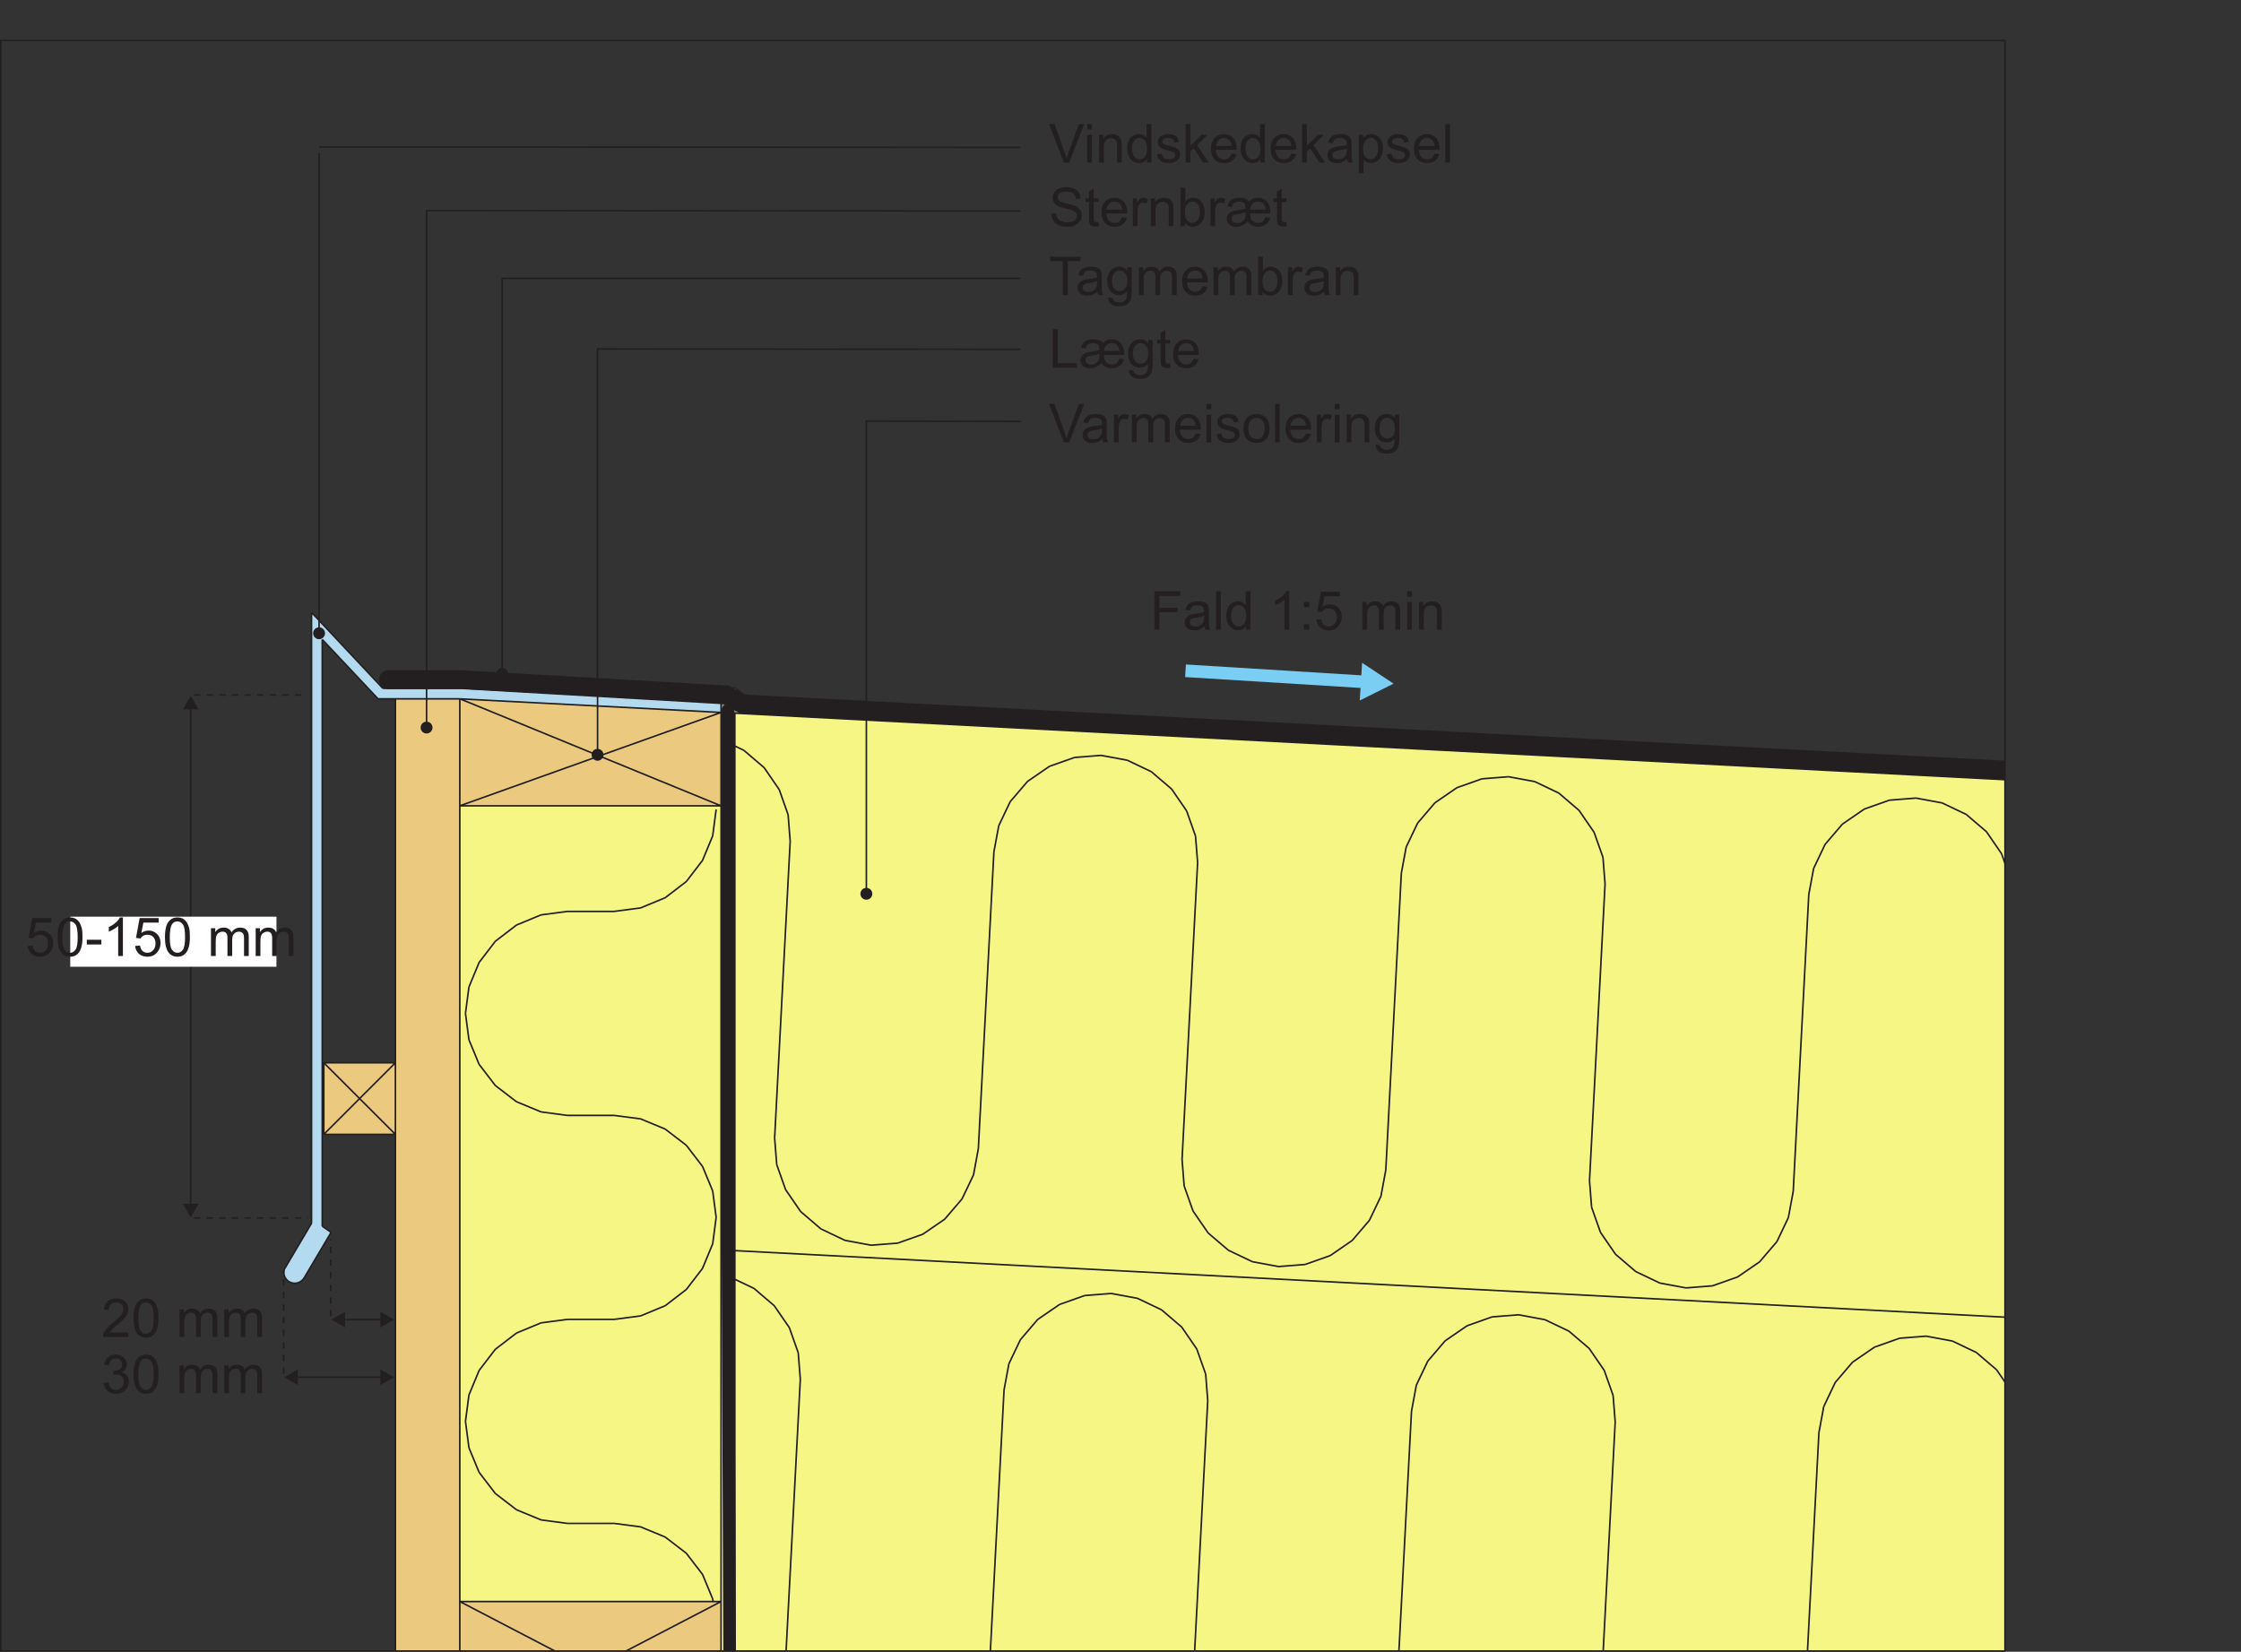<?xml version="1.0" encoding="UTF-8"?>
<svg xmlns="http://www.w3.org/2000/svg" xmlns:xlink="http://www.w3.org/1999/xlink" width="354.99pt" height="261.66pt" viewBox="0 0 354.99 261.66" version="1.1">
<rect x="0" y="0" width="354.99" height="261.66" fill="#333333" stroke="none"/>
<defs>
<g>
<symbol overflow="visible" id="glyph0-0">
<path style="stroke:none;" d="M 5.312 0 L 5.312 -5.312 L 1.062 -5.312 L 1.062 0 Z M 1.203 -5.172 L 5.172 -5.172 L 5.172 -0.141 L 1.203 -0.141 Z M 1.203 -5.172 "/>
</symbol>
<symbol overflow="visible" id="glyph0-1">
<path style="stroke:none;" d="M 0.719 -0.859 C 0.938 -0.547 1.219 -0.297 1.594 -0.141 C 1.969 0.031 2.438 0.109 2.984 0.109 C 3.422 0.109 3.812 0.031 4.141 -0.141 C 4.5 -0.297 4.766 -0.516 4.953 -0.797 C 5.141 -1.094 5.234 -1.391 5.234 -1.719 C 5.234 -2.047 5.141 -2.328 4.969 -2.578 C 4.797 -2.828 4.547 -3.031 4.188 -3.203 C 3.953 -3.312 3.5 -3.438 2.844 -3.594 C 2.188 -3.734 1.781 -3.875 1.625 -4.016 C 1.469 -4.172 1.391 -4.344 1.391 -4.562 C 1.391 -4.812 1.5 -5.031 1.719 -5.203 C 1.953 -5.375 2.297 -5.469 2.797 -5.469 C 3.266 -5.469 3.609 -5.375 3.844 -5.172 C 4.094 -4.984 4.234 -4.688 4.281 -4.312 L 5.047 -4.375 C 5.031 -4.719 4.938 -5.047 4.75 -5.328 C 4.562 -5.609 4.297 -5.828 3.953 -5.969 C 3.609 -6.109 3.219 -6.188 2.766 -6.188 C 2.359 -6.188 1.984 -6.125 1.656 -5.984 C 1.312 -5.844 1.047 -5.641 0.891 -5.375 C 0.703 -5.094 0.625 -4.812 0.625 -4.5 C 0.625 -4.219 0.688 -3.984 0.828 -3.75 C 0.984 -3.531 1.188 -3.328 1.484 -3.172 C 1.703 -3.062 2.094 -2.938 2.656 -2.812 C 3.219 -2.672 3.578 -2.562 3.734 -2.5 C 4 -2.406 4.172 -2.281 4.281 -2.156 C 4.391 -2 4.453 -1.844 4.453 -1.656 C 4.453 -1.469 4.391 -1.281 4.281 -1.125 C 4.172 -0.969 4 -0.844 3.75 -0.75 C 3.516 -0.656 3.25 -0.609 2.938 -0.609 C 2.594 -0.609 2.281 -0.672 2.016 -0.797 C 1.734 -0.922 1.531 -1.078 1.406 -1.266 C 1.266 -1.469 1.188 -1.719 1.141 -2.016 L 0.391 -1.953 C 0.406 -1.547 0.516 -1.188 0.719 -0.859 Z M 0.719 -0.859 "/>
</symbol>
<symbol overflow="visible" id="glyph0-2">
<path style="stroke:none;" d="M 1.859 -0.641 C 1.75 -0.641 1.672 -0.656 1.609 -0.688 C 1.547 -0.734 1.5 -0.781 1.484 -0.844 C 1.453 -0.906 1.438 -1.031 1.438 -1.25 L 1.438 -3.828 L 2.188 -3.828 L 2.188 -4.406 L 1.438 -4.406 L 1.438 -5.953 L 0.688 -5.5 L 0.688 -4.406 L 0.141 -4.406 L 0.141 -3.828 L 0.688 -3.828 L 0.688 -1.297 C 0.688 -0.844 0.719 -0.547 0.781 -0.406 C 0.844 -0.266 0.938 -0.156 1.094 -0.062 C 1.234 0.016 1.453 0.062 1.719 0.062 C 1.891 0.062 2.078 0.031 2.281 -0.016 L 2.188 -0.656 C 2.047 -0.641 1.938 -0.641 1.859 -0.641 Z M 1.859 -0.641 "/>
</symbol>
<symbol overflow="visible" id="glyph0-3">
<path style="stroke:none;" d="M 3.109 -0.734 C 2.922 -0.594 2.688 -0.516 2.406 -0.516 C 2.047 -0.516 1.734 -0.641 1.484 -0.906 C 1.234 -1.172 1.109 -1.531 1.078 -2.016 L 4.375 -2.016 C 4.375 -2.094 4.375 -2.172 4.375 -2.203 C 4.375 -2.938 4.188 -3.5 3.812 -3.906 C 3.438 -4.297 2.953 -4.5 2.375 -4.5 C 1.766 -4.5 1.266 -4.297 0.891 -3.891 C 0.5 -3.484 0.312 -2.906 0.312 -2.172 C 0.312 -1.453 0.5 -0.906 0.891 -0.5 C 1.266 -0.109 1.766 0.094 2.406 0.094 C 2.922 0.094 3.344 -0.031 3.672 -0.281 C 4 -0.531 4.219 -0.875 4.344 -1.328 L 3.562 -1.422 C 3.453 -1.109 3.312 -0.891 3.109 -0.734 Z M 1.516 -3.547 C 1.75 -3.781 2.031 -3.891 2.375 -3.891 C 2.75 -3.891 3.062 -3.75 3.297 -3.453 C 3.453 -3.266 3.547 -3 3.578 -2.625 L 1.125 -2.625 C 1.141 -3.016 1.281 -3.312 1.516 -3.547 Z M 1.516 -3.547 "/>
</symbol>
<symbol overflow="visible" id="glyph0-4">
<path style="stroke:none;" d="M 1.297 0 L 1.297 -2.297 C 1.297 -2.625 1.344 -2.906 1.422 -3.172 C 1.484 -3.344 1.578 -3.484 1.703 -3.594 C 1.828 -3.688 1.984 -3.734 2.141 -3.734 C 2.328 -3.734 2.5 -3.688 2.688 -3.578 L 2.953 -4.266 C 2.688 -4.422 2.438 -4.5 2.188 -4.5 C 2 -4.5 1.844 -4.453 1.703 -4.359 C 1.562 -4.266 1.391 -4.047 1.219 -3.734 L 1.219 -4.406 L 0.547 -4.406 L 0.547 0 Z M 1.297 0 "/>
</symbol>
<symbol overflow="visible" id="glyph0-5">
<path style="stroke:none;" d="M 1.312 0 L 1.312 -2.406 C 1.312 -2.969 1.422 -3.359 1.656 -3.547 C 1.891 -3.75 2.156 -3.859 2.469 -3.859 C 2.672 -3.859 2.844 -3.812 2.984 -3.719 C 3.141 -3.641 3.25 -3.516 3.312 -3.359 C 3.359 -3.219 3.391 -2.984 3.391 -2.672 L 3.391 0 L 4.141 0 L 4.141 -2.719 C 4.141 -3.047 4.125 -3.297 4.094 -3.438 C 4.047 -3.641 3.984 -3.828 3.875 -3.984 C 3.75 -4.141 3.594 -4.266 3.359 -4.359 C 3.141 -4.453 2.906 -4.5 2.641 -4.5 C 2.016 -4.5 1.562 -4.266 1.234 -3.781 L 1.234 -4.406 L 0.562 -4.406 L 0.562 0 Z M 1.312 0 "/>
</symbol>
<symbol overflow="visible" id="glyph0-6">
<path style="stroke:none;" d="M 1.25 -0.547 C 1.547 -0.125 1.953 0.094 2.469 0.094 C 2.984 0.094 3.438 -0.109 3.812 -0.531 C 4.188 -0.938 4.375 -1.516 4.375 -2.266 C 4.375 -2.594 4.328 -2.891 4.234 -3.172 C 4.156 -3.438 4.031 -3.688 3.875 -3.891 C 3.719 -4.078 3.516 -4.234 3.281 -4.344 C 3.031 -4.453 2.781 -4.5 2.5 -4.5 C 2.016 -4.5 1.609 -4.312 1.297 -3.906 L 1.297 -6.094 L 0.547 -6.094 L 0.547 0 L 1.25 0 Z M 1.594 -3.469 C 1.844 -3.75 2.109 -3.891 2.438 -3.891 C 2.766 -3.891 3.047 -3.75 3.266 -3.484 C 3.5 -3.219 3.609 -2.781 3.609 -2.203 C 3.609 -1.656 3.5 -1.219 3.25 -0.938 C 3.016 -0.656 2.734 -0.516 2.406 -0.516 C 2 -0.516 1.688 -0.719 1.453 -1.094 C 1.312 -1.328 1.234 -1.703 1.234 -2.234 C 1.234 -2.766 1.359 -3.188 1.594 -3.469 Z M 1.594 -3.469 "/>
</symbol>
<symbol overflow="visible" id="glyph0-7">
<path style="stroke:none;" d="M 6.406 -1.453 C 6.328 -1.156 6.203 -0.922 6 -0.766 C 5.812 -0.609 5.562 -0.516 5.281 -0.516 C 5.031 -0.516 4.812 -0.578 4.609 -0.703 C 4.406 -0.812 4.25 -0.969 4.156 -1.141 C 4.062 -1.328 4.016 -1.609 4.016 -2.016 L 7.203 -2.016 C 7.203 -2.141 7.203 -2.219 7.203 -2.266 C 7.203 -2.609 7.141 -2.969 7 -3.328 C 6.875 -3.672 6.656 -3.969 6.359 -4.188 C 6.062 -4.391 5.688 -4.5 5.25 -4.5 C 4.938 -4.5 4.656 -4.453 4.438 -4.359 C 4.219 -4.25 4.016 -4.109 3.828 -3.906 C 3.719 -4.094 3.594 -4.219 3.422 -4.297 C 3.141 -4.438 2.766 -4.5 2.312 -4.5 C 1.953 -4.5 1.625 -4.453 1.359 -4.344 C 1.094 -4.234 0.875 -4.094 0.734 -3.906 C 0.594 -3.703 0.469 -3.453 0.406 -3.125 L 1.125 -3.047 C 1.172 -3.266 1.234 -3.438 1.312 -3.547 C 1.391 -3.656 1.516 -3.734 1.688 -3.797 C 1.859 -3.859 2.047 -3.891 2.297 -3.891 C 2.656 -3.891 2.906 -3.812 3.047 -3.672 C 3.203 -3.531 3.266 -3.297 3.266 -2.938 C 3.266 -2.906 3.266 -2.844 3.266 -2.766 C 2.984 -2.688 2.641 -2.625 2.219 -2.562 C 1.688 -2.5 1.297 -2.406 1.047 -2.297 C 0.812 -2.188 0.625 -2.047 0.484 -1.828 C 0.344 -1.625 0.281 -1.406 0.281 -1.172 C 0.281 -0.812 0.422 -0.516 0.688 -0.266 C 0.938 -0.031 1.312 0.094 1.781 0.094 C 2.125 0.094 2.438 0.031 2.734 -0.109 C 3.031 -0.234 3.328 -0.438 3.609 -0.734 C 3.828 -0.438 4.062 -0.234 4.328 -0.109 C 4.594 0.031 4.891 0.094 5.25 0.094 C 5.75 0.094 6.156 -0.031 6.484 -0.281 C 6.812 -0.531 7.062 -0.891 7.188 -1.344 Z M 4.391 -3.547 C 4.609 -3.781 4.891 -3.891 5.25 -3.891 C 5.578 -3.891 5.859 -3.781 6.062 -3.578 C 6.281 -3.391 6.406 -3.062 6.438 -2.625 L 4.016 -2.625 C 4.031 -3.031 4.172 -3.328 4.391 -3.547 Z M 3.219 -1.312 C 3.141 -1.078 2.984 -0.891 2.75 -0.734 C 2.531 -0.562 2.25 -0.5 1.922 -0.5 C 1.656 -0.5 1.438 -0.562 1.297 -0.703 C 1.141 -0.828 1.078 -1 1.078 -1.188 C 1.078 -1.391 1.156 -1.562 1.312 -1.703 C 1.438 -1.797 1.656 -1.859 1.953 -1.906 C 2.625 -2.016 3.062 -2.109 3.281 -2.203 C 3.281 -1.766 3.266 -1.469 3.219 -1.312 Z M 3.219 -1.312 "/>
</symbol>
<symbol overflow="visible" id="glyph0-8">
<path style="stroke:none;" d="M 3.016 0 L 3.016 -5.375 L 5.016 -5.375 L 5.016 -6.094 L 0.203 -6.094 L 0.203 -5.375 L 2.203 -5.375 L 2.203 0 Z M 3.016 0 "/>
</symbol>
<symbol overflow="visible" id="glyph0-9">
<path style="stroke:none;" d="M 3.594 0 L 4.375 0 C 4.281 -0.172 4.219 -0.344 4.188 -0.531 C 4.156 -0.719 4.141 -1.156 4.141 -1.844 L 4.141 -2.844 C 4.141 -3.172 4.125 -3.406 4.109 -3.531 C 4.047 -3.734 3.984 -3.906 3.875 -4.031 C 3.75 -4.172 3.594 -4.281 3.344 -4.375 C 3.109 -4.469 2.812 -4.5 2.438 -4.5 C 2.047 -4.5 1.719 -4.453 1.422 -4.359 C 1.141 -4.234 0.922 -4.094 0.766 -3.906 C 0.609 -3.719 0.5 -3.453 0.438 -3.141 L 1.172 -3.047 C 1.234 -3.359 1.375 -3.578 1.531 -3.703 C 1.703 -3.828 1.969 -3.891 2.328 -3.891 C 2.688 -3.891 2.984 -3.797 3.172 -3.625 C 3.312 -3.516 3.391 -3.297 3.391 -2.984 C 3.391 -2.969 3.391 -2.906 3.391 -2.797 C 3.094 -2.688 2.656 -2.609 2.047 -2.547 C 1.75 -2.5 1.531 -2.469 1.375 -2.438 C 1.188 -2.375 1 -2.297 0.844 -2.188 C 0.688 -2.078 0.547 -1.922 0.453 -1.75 C 0.359 -1.578 0.312 -1.375 0.312 -1.172 C 0.312 -0.797 0.438 -0.5 0.703 -0.266 C 0.953 -0.031 1.328 0.094 1.812 0.094 C 2.109 0.094 2.391 0.047 2.641 -0.047 C 2.906 -0.156 3.156 -0.312 3.438 -0.547 C 3.469 -0.344 3.516 -0.156 3.594 0 Z M 3.391 -1.938 C 3.391 -1.609 3.344 -1.359 3.25 -1.203 C 3.156 -0.984 2.984 -0.812 2.766 -0.688 C 2.547 -0.547 2.281 -0.5 2 -0.5 C 1.703 -0.5 1.484 -0.562 1.328 -0.688 C 1.188 -0.828 1.109 -0.984 1.109 -1.188 C 1.109 -1.312 1.141 -1.438 1.203 -1.531 C 1.281 -1.656 1.375 -1.719 1.5 -1.781 C 1.625 -1.844 1.859 -1.891 2.156 -1.922 C 2.703 -2 3.109 -2.094 3.391 -2.203 Z M 3.391 -1.938 "/>
</symbol>
<symbol overflow="visible" id="glyph0-10">
<path style="stroke:none;" d="M 0.891 1.422 C 1.219 1.672 1.641 1.781 2.172 1.781 C 2.609 1.781 2.984 1.703 3.281 1.531 C 3.594 1.375 3.812 1.141 3.938 0.859 C 4.094 0.562 4.156 0.078 4.156 -0.609 L 4.156 -4.406 L 3.469 -4.406 L 3.469 -3.875 C 3.125 -4.297 2.703 -4.5 2.172 -4.5 C 1.797 -4.5 1.453 -4.406 1.172 -4.219 C 0.875 -4.016 0.656 -3.75 0.5 -3.391 C 0.344 -3.031 0.266 -2.656 0.266 -2.234 C 0.266 -1.609 0.438 -1.094 0.766 -0.656 C 1.109 -0.219 1.578 0 2.172 0 C 2.656 0 3.062 -0.203 3.406 -0.578 C 3.406 -0.094 3.391 0.234 3.344 0.375 C 3.281 0.625 3.156 0.812 2.953 0.953 C 2.766 1.094 2.5 1.172 2.156 1.172 C 1.844 1.172 1.578 1.094 1.406 0.953 C 1.266 0.859 1.172 0.688 1.141 0.469 L 0.422 0.359 C 0.422 0.844 0.562 1.203 0.891 1.422 Z M 1.391 -3.469 C 1.609 -3.75 1.891 -3.891 2.234 -3.891 C 2.562 -3.891 2.859 -3.75 3.109 -3.469 C 3.344 -3.203 3.453 -2.797 3.453 -2.25 C 3.453 -1.688 3.344 -1.281 3.109 -1.016 C 2.875 -0.75 2.578 -0.625 2.25 -0.625 C 1.891 -0.625 1.609 -0.75 1.375 -1.016 C 1.141 -1.281 1.031 -1.703 1.031 -2.281 C 1.031 -2.812 1.156 -3.219 1.391 -3.469 Z M 1.391 -3.469 "/>
</symbol>
<symbol overflow="visible" id="glyph0-11">
<path style="stroke:none;" d="M 1.312 0 L 1.312 -2.281 C 1.312 -2.688 1.344 -2.984 1.422 -3.203 C 1.516 -3.422 1.641 -3.578 1.812 -3.688 C 2 -3.797 2.188 -3.859 2.391 -3.859 C 2.672 -3.859 2.875 -3.781 2.984 -3.609 C 3.125 -3.438 3.172 -3.203 3.172 -2.859 L 3.172 0 L 3.922 0 L 3.922 -2.562 C 3.922 -3.016 4.031 -3.344 4.234 -3.547 C 4.438 -3.75 4.703 -3.859 5 -3.859 C 5.188 -3.859 5.328 -3.812 5.453 -3.734 C 5.578 -3.656 5.672 -3.547 5.719 -3.422 C 5.766 -3.297 5.797 -3.078 5.797 -2.781 L 5.797 0 L 6.547 0 L 6.547 -3.031 C 6.547 -3.531 6.422 -3.906 6.188 -4.141 C 5.953 -4.391 5.625 -4.5 5.172 -4.5 C 4.609 -4.5 4.156 -4.25 3.812 -3.734 C 3.719 -3.984 3.578 -4.172 3.359 -4.297 C 3.156 -4.438 2.891 -4.5 2.562 -4.5 C 2.266 -4.5 2.016 -4.438 1.781 -4.312 C 1.562 -4.172 1.375 -4 1.234 -3.797 L 1.234 -4.406 L 0.562 -4.406 L 0.562 0 Z M 1.312 0 "/>
</symbol>
<symbol overflow="visible" id="glyph0-12">
<path style="stroke:none;" d="M 3.219 0 L 5.609 -6.094 L 4.781 -6.094 L 3.141 -1.672 C 3.016 -1.328 2.906 -1 2.812 -0.672 C 2.719 -0.984 2.625 -1.312 2.484 -1.672 L 0.906 -6.094 L 0.031 -6.094 L 2.391 0 Z M 3.219 0 "/>
</symbol>
<symbol overflow="visible" id="glyph0-13">
<path style="stroke:none;" d="M 1.312 -5.234 L 1.312 -6.094 L 0.562 -6.094 L 0.562 -5.234 Z M 1.312 0 L 1.312 -4.406 L 0.562 -4.406 L 0.562 0 Z M 1.312 0 "/>
</symbol>
<symbol overflow="visible" id="glyph0-14">
<path style="stroke:none;" d="M 4.109 0 L 4.109 -6.094 L 3.359 -6.094 L 3.359 -3.891 C 3.234 -4.078 3.062 -4.219 2.844 -4.328 C 2.641 -4.453 2.406 -4.5 2.141 -4.5 C 1.781 -4.5 1.453 -4.406 1.156 -4.219 C 0.859 -4.031 0.641 -3.75 0.5 -3.406 C 0.359 -3.047 0.281 -2.641 0.281 -2.203 C 0.281 -1.75 0.359 -1.344 0.531 -1 C 0.688 -0.656 0.906 -0.391 1.203 -0.203 C 1.5 0 1.828 0.094 2.172 0.094 C 2.719 0.094 3.125 -0.125 3.406 -0.562 L 3.406 0 Z M 1.375 -3.469 C 1.609 -3.75 1.875 -3.891 2.219 -3.891 C 2.562 -3.891 2.844 -3.734 3.078 -3.453 C 3.312 -3.172 3.422 -2.734 3.422 -2.141 C 3.422 -1.594 3.312 -1.188 3.078 -0.922 C 2.859 -0.656 2.578 -0.516 2.25 -0.516 C 1.922 -0.516 1.641 -0.656 1.406 -0.938 C 1.172 -1.219 1.047 -1.641 1.047 -2.203 C 1.047 -2.781 1.156 -3.203 1.375 -3.469 Z M 1.375 -3.469 "/>
</symbol>
<symbol overflow="visible" id="glyph0-15">
<path style="stroke:none;" d="M 0.844 -0.266 C 1.141 -0.031 1.578 0.094 2.156 0.094 C 2.5 0.094 2.812 0.031 3.078 -0.078 C 3.359 -0.203 3.562 -0.375 3.703 -0.594 C 3.844 -0.812 3.922 -1.047 3.922 -1.297 C 3.922 -1.562 3.875 -1.766 3.75 -1.938 C 3.625 -2.109 3.453 -2.234 3.25 -2.328 C 3.047 -2.406 2.672 -2.531 2.156 -2.672 C 1.781 -2.766 1.562 -2.844 1.484 -2.859 C 1.359 -2.922 1.266 -2.984 1.203 -3.062 C 1.141 -3.141 1.109 -3.234 1.109 -3.328 C 1.109 -3.469 1.188 -3.609 1.328 -3.719 C 1.484 -3.828 1.719 -3.891 2.062 -3.891 C 2.359 -3.891 2.578 -3.828 2.734 -3.703 C 2.906 -3.562 2.984 -3.391 3.031 -3.156 L 3.75 -3.266 C 3.703 -3.547 3.625 -3.781 3.5 -3.953 C 3.375 -4.125 3.172 -4.266 2.922 -4.359 C 2.656 -4.453 2.359 -4.5 2.016 -4.5 C 1.781 -4.5 1.562 -4.484 1.375 -4.422 C 1.172 -4.359 1.016 -4.281 0.891 -4.203 C 0.734 -4.094 0.609 -3.953 0.531 -3.781 C 0.438 -3.609 0.391 -3.438 0.391 -3.234 C 0.391 -3.031 0.438 -2.828 0.547 -2.641 C 0.656 -2.469 0.828 -2.328 1.031 -2.234 C 1.25 -2.125 1.625 -2 2.172 -1.875 C 2.578 -1.766 2.828 -1.688 2.938 -1.609 C 3.078 -1.516 3.156 -1.391 3.156 -1.219 C 3.156 -1.031 3.078 -0.859 2.922 -0.734 C 2.75 -0.594 2.484 -0.516 2.156 -0.516 C 1.797 -0.516 1.531 -0.594 1.344 -0.75 C 1.172 -0.906 1.047 -1.141 1 -1.438 L 0.266 -1.312 C 0.344 -0.844 0.531 -0.5 0.844 -0.266 Z M 0.844 -0.266 "/>
</symbol>
<symbol overflow="visible" id="glyph0-16">
<path style="stroke:none;" d="M 1.312 0 L 1.312 -1.75 L 1.828 -2.25 L 3.297 0 L 4.219 0 L 2.359 -2.766 L 4.047 -4.406 L 3.078 -4.406 L 1.312 -2.625 L 1.312 -6.094 L 0.562 -6.094 L 0.562 0 Z M 1.312 0 "/>
</symbol>
<symbol overflow="visible" id="glyph0-17">
<path style="stroke:none;" d="M 1.312 1.688 L 1.312 -0.453 C 1.438 -0.297 1.594 -0.172 1.797 -0.062 C 2 0.047 2.219 0.094 2.469 0.094 C 2.812 0.094 3.125 0 3.438 -0.203 C 3.75 -0.375 3.984 -0.656 4.141 -1.016 C 4.297 -1.391 4.391 -1.781 4.391 -2.234 C 4.391 -2.656 4.312 -3.047 4.172 -3.406 C 4.016 -3.75 3.797 -4.016 3.516 -4.219 C 3.234 -4.406 2.906 -4.5 2.516 -4.5 C 2.234 -4.5 1.984 -4.453 1.781 -4.328 C 1.578 -4.219 1.406 -4.047 1.234 -3.828 L 1.234 -4.406 L 0.562 -4.406 L 0.562 1.688 Z M 1.609 -3.469 C 1.859 -3.781 2.141 -3.922 2.453 -3.922 C 2.766 -3.922 3.047 -3.781 3.266 -3.5 C 3.5 -3.219 3.625 -2.812 3.625 -2.25 C 3.625 -1.656 3.5 -1.219 3.266 -0.938 C 3.031 -0.656 2.75 -0.516 2.406 -0.516 C 2.094 -0.516 1.812 -0.656 1.578 -0.922 C 1.344 -1.203 1.234 -1.609 1.234 -2.172 C 1.234 -2.75 1.359 -3.172 1.609 -3.469 Z M 1.609 -3.469 "/>
</symbol>
<symbol overflow="visible" id="glyph0-18">
<path style="stroke:none;" d="M 1.297 0 L 1.297 -6.094 L 0.547 -6.094 L 0.547 0 Z M 1.297 0 "/>
</symbol>
<symbol overflow="visible" id="glyph0-19">
<path style="stroke:none;" d="M 4.422 0 L 4.422 -0.719 L 1.422 -0.719 L 1.422 -6.094 L 0.625 -6.094 L 0.625 0 Z M 4.422 0 "/>
</symbol>
<symbol overflow="visible" id="glyph0-20">
<path style="stroke:none;" d="M 0.844 -0.5 C 1.234 -0.109 1.734 0.094 2.344 0.094 C 2.734 0.094 3.078 0 3.422 -0.172 C 3.734 -0.359 3.984 -0.609 4.156 -0.938 C 4.328 -1.266 4.406 -1.703 4.406 -2.266 C 4.406 -2.969 4.219 -3.516 3.828 -3.906 C 3.453 -4.312 2.953 -4.5 2.344 -4.5 C 1.797 -4.5 1.344 -4.344 0.953 -4.016 C 0.516 -3.625 0.281 -3.016 0.281 -2.203 C 0.281 -1.469 0.469 -0.891 0.844 -0.5 Z M 1.422 -3.469 C 1.672 -3.75 1.969 -3.891 2.344 -3.891 C 2.719 -3.891 3.031 -3.75 3.266 -3.469 C 3.516 -3.188 3.641 -2.766 3.641 -2.234 C 3.641 -1.656 3.516 -1.219 3.266 -0.938 C 3.031 -0.656 2.719 -0.516 2.344 -0.516 C 1.969 -0.516 1.672 -0.656 1.422 -0.938 C 1.172 -1.219 1.047 -1.641 1.047 -2.203 C 1.047 -2.766 1.172 -3.188 1.422 -3.469 Z M 1.422 -3.469 "/>
</symbol>
<symbol overflow="visible" id="glyph0-21">
<path style="stroke:none;" d="M 1.5 0 L 1.5 -2.766 L 4.359 -2.766 L 4.359 -3.469 L 1.5 -3.469 L 1.5 -5.375 L 4.797 -5.375 L 4.797 -6.094 L 0.703 -6.094 L 0.703 0 Z M 1.5 0 "/>
</symbol>
<symbol overflow="visible" id="glyph0-22">
<path style="stroke:none;" d=""/>
</symbol>
<symbol overflow="visible" id="glyph0-23">
<path style="stroke:none;" d="M 3.156 -6.109 L 2.672 -6.109 C 2.547 -5.844 2.328 -5.578 2.016 -5.297 C 1.703 -5.016 1.328 -4.781 0.922 -4.578 L 0.922 -3.859 C 1.141 -3.938 1.406 -4.078 1.703 -4.25 C 2 -4.422 2.234 -4.594 2.406 -4.766 L 2.406 0 L 3.156 0 Z M 3.156 -6.109 "/>
</symbol>
<symbol overflow="visible" id="glyph0-24">
<path style="stroke:none;" d="M 1.609 -3.562 L 1.609 -4.406 L 0.766 -4.406 L 0.766 -3.562 Z M 1.609 0 L 1.609 -0.844 L 0.766 -0.844 L 0.766 0 Z M 1.609 0 "/>
</symbol>
<symbol overflow="visible" id="glyph0-25">
<path style="stroke:none;" d="M 0.953 -0.359 C 1.312 -0.047 1.766 0.109 2.312 0.109 C 2.984 0.109 3.516 -0.141 3.906 -0.641 C 4.219 -1.031 4.391 -1.516 4.391 -2.062 C 4.391 -2.641 4.203 -3.125 3.844 -3.484 C 3.469 -3.844 3.031 -4.031 2.5 -4.031 C 2.094 -4.031 1.719 -3.906 1.344 -3.656 L 1.672 -5.297 L 4.094 -5.297 L 4.094 -6.016 L 1.078 -6.016 L 0.5 -2.875 L 1.203 -2.781 C 1.312 -2.953 1.469 -3.109 1.656 -3.219 C 1.844 -3.328 2.062 -3.375 2.297 -3.375 C 2.688 -3.375 3.016 -3.25 3.234 -3.016 C 3.469 -2.766 3.594 -2.422 3.594 -2 C 3.594 -1.547 3.469 -1.188 3.219 -0.922 C 2.969 -0.641 2.672 -0.516 2.312 -0.516 C 2 -0.516 1.75 -0.609 1.531 -0.797 C 1.328 -0.984 1.203 -1.281 1.141 -1.656 L 0.359 -1.594 C 0.406 -1.094 0.609 -0.672 0.953 -0.359 Z M 0.953 -0.359 "/>
</symbol>
<symbol overflow="visible" id="glyph1-0">
<path style="stroke:none;" d="M 5.312 0 L 5.312 -5.312 L 1.062 -5.312 L 1.062 0 Z M 1.203 -5.172 L 5.172 -5.172 L 5.172 -0.141 L 1.203 -0.141 Z M 1.203 -5.172 "/>
</symbol>
<symbol overflow="visible" id="glyph1-1">
<path style="stroke:none;" d="M 0.953 -0.359 C 1.312 -0.047 1.766 0.109 2.312 0.109 C 2.984 0.109 3.516 -0.141 3.906 -0.641 C 4.219 -1.031 4.391 -1.516 4.391 -2.062 C 4.391 -2.641 4.203 -3.125 3.844 -3.484 C 3.469 -3.844 3.031 -4.031 2.5 -4.031 C 2.094 -4.031 1.719 -3.906 1.344 -3.656 L 1.672 -5.297 L 4.094 -5.297 L 4.094 -6.016 L 1.078 -6.016 L 0.5 -2.875 L 1.203 -2.781 C 1.312 -2.953 1.469 -3.109 1.656 -3.219 C 1.844 -3.328 2.062 -3.375 2.297 -3.375 C 2.688 -3.375 3.016 -3.25 3.234 -3.016 C 3.469 -2.766 3.594 -2.422 3.594 -2 C 3.594 -1.547 3.469 -1.188 3.219 -0.922 C 2.969 -0.641 2.672 -0.516 2.312 -0.516 C 2 -0.516 1.75 -0.609 1.531 -0.797 C 1.328 -0.984 1.203 -1.281 1.141 -1.656 L 0.359 -1.594 C 0.406 -1.094 0.609 -0.672 0.953 -0.359 Z M 0.953 -0.359 "/>
</symbol>
<symbol overflow="visible" id="glyph1-2">
<path style="stroke:none;" d="M 0.953 -0.531 C 1.297 -0.109 1.75 0.109 2.344 0.109 C 2.781 0.109 3.156 -0.016 3.438 -0.25 C 3.734 -0.5 3.953 -0.828 4.094 -1.281 C 4.234 -1.703 4.312 -2.281 4.312 -3 C 4.312 -3.609 4.281 -4.094 4.188 -4.438 C 4.094 -4.797 3.969 -5.094 3.812 -5.344 C 3.641 -5.594 3.438 -5.781 3.203 -5.922 C 2.953 -6.047 2.656 -6.109 2.344 -6.109 C 1.891 -6.109 1.531 -6 1.234 -5.75 C 0.938 -5.516 0.719 -5.188 0.578 -4.75 C 0.438 -4.297 0.359 -3.719 0.359 -3 C 0.359 -1.859 0.562 -1.031 0.953 -0.531 Z M 1.5 -5.062 C 1.703 -5.344 1.984 -5.484 2.328 -5.484 C 2.672 -5.484 2.969 -5.328 3.203 -5 C 3.438 -4.672 3.547 -4 3.547 -3 C 3.547 -2 3.438 -1.328 3.203 -1 C 2.969 -0.672 2.672 -0.516 2.344 -0.516 C 2 -0.516 1.703 -0.672 1.469 -1 C 1.234 -1.328 1.125 -2 1.125 -3 C 1.125 -4 1.25 -4.688 1.5 -5.062 Z M 1.5 -5.062 "/>
</symbol>
<symbol overflow="visible" id="glyph1-3">
<path style="stroke:none;" d="M 2.578 -1.828 L 2.578 -2.578 L 0.266 -2.578 L 0.266 -1.828 Z M 2.578 -1.828 "/>
</symbol>
<symbol overflow="visible" id="glyph1-4">
<path style="stroke:none;" d="M 3.156 -6.109 L 2.672 -6.109 C 2.547 -5.844 2.328 -5.578 2.016 -5.297 C 1.703 -5.016 1.328 -4.781 0.922 -4.578 L 0.922 -3.859 C 1.141 -3.938 1.406 -4.078 1.703 -4.25 C 2 -4.422 2.234 -4.594 2.406 -4.766 L 2.406 0 L 3.156 0 Z M 3.156 -6.109 "/>
</symbol>
<symbol overflow="visible" id="glyph1-5">
<path style="stroke:none;" d=""/>
</symbol>
<symbol overflow="visible" id="glyph1-6">
<path style="stroke:none;" d="M 1.312 0 L 1.312 -2.281 C 1.312 -2.688 1.344 -2.984 1.422 -3.203 C 1.516 -3.422 1.641 -3.578 1.812 -3.688 C 2 -3.797 2.188 -3.859 2.391 -3.859 C 2.672 -3.859 2.875 -3.781 2.984 -3.609 C 3.125 -3.438 3.172 -3.203 3.172 -2.859 L 3.172 0 L 3.922 0 L 3.922 -2.562 C 3.922 -3.016 4.031 -3.344 4.234 -3.547 C 4.438 -3.75 4.703 -3.859 5 -3.859 C 5.188 -3.859 5.328 -3.812 5.453 -3.734 C 5.578 -3.656 5.672 -3.547 5.719 -3.422 C 5.766 -3.297 5.797 -3.078 5.797 -2.781 L 5.797 0 L 6.547 0 L 6.547 -3.031 C 6.547 -3.531 6.422 -3.906 6.188 -4.141 C 5.953 -4.391 5.625 -4.5 5.172 -4.5 C 4.609 -4.5 4.156 -4.25 3.812 -3.734 C 3.719 -3.984 3.578 -4.172 3.359 -4.297 C 3.156 -4.438 2.891 -4.5 2.562 -4.5 C 2.266 -4.5 2.016 -4.438 1.781 -4.312 C 1.562 -4.172 1.375 -4 1.234 -3.797 L 1.234 -4.406 L 0.562 -4.406 L 0.562 0 Z M 1.312 0 "/>
</symbol>
<symbol overflow="visible" id="glyph1-7">
<path style="stroke:none;" d="M 1.281 -0.719 C 1.375 -0.844 1.484 -0.984 1.609 -1.125 C 1.734 -1.25 2.016 -1.516 2.469 -1.891 C 3.016 -2.344 3.391 -2.688 3.625 -2.953 C 3.844 -3.219 4.016 -3.469 4.109 -3.703 C 4.219 -3.938 4.266 -4.172 4.266 -4.422 C 4.266 -4.891 4.094 -5.297 3.75 -5.625 C 3.422 -5.953 2.953 -6.109 2.375 -6.109 C 1.797 -6.109 1.328 -5.953 0.984 -5.656 C 0.641 -5.359 0.438 -4.922 0.391 -4.359 L 1.156 -4.281 C 1.156 -4.656 1.266 -4.953 1.484 -5.172 C 1.703 -5.375 1.984 -5.484 2.359 -5.484 C 2.688 -5.484 2.969 -5.391 3.188 -5.188 C 3.406 -4.984 3.5 -4.734 3.5 -4.438 C 3.5 -4.156 3.391 -3.844 3.156 -3.531 C 2.922 -3.219 2.469 -2.781 1.812 -2.25 C 1.391 -1.906 1.062 -1.594 0.828 -1.328 C 0.609 -1.062 0.438 -0.797 0.328 -0.516 C 0.266 -0.359 0.234 -0.172 0.25 0 L 4.281 0 L 4.281 -0.719 Z M 1.281 -0.719 "/>
</symbol>
<symbol overflow="visible" id="glyph1-8">
<path style="stroke:none;" d="M 0.953 -0.375 C 1.312 -0.062 1.766 0.109 2.297 0.109 C 2.875 0.109 3.375 -0.078 3.766 -0.453 C 4.141 -0.828 4.344 -1.281 4.344 -1.797 C 4.344 -2.203 4.234 -2.531 4.047 -2.781 C 3.844 -3.047 3.562 -3.219 3.203 -3.312 C 3.484 -3.438 3.688 -3.609 3.828 -3.812 C 3.984 -4.031 4.047 -4.281 4.047 -4.531 C 4.047 -4.812 3.969 -5.078 3.828 -5.312 C 3.672 -5.562 3.453 -5.75 3.172 -5.906 C 2.906 -6.047 2.594 -6.109 2.266 -6.109 C 1.781 -6.109 1.375 -5.969 1.047 -5.688 C 0.734 -5.422 0.531 -5.031 0.438 -4.531 L 1.188 -4.391 C 1.234 -4.766 1.359 -5.047 1.562 -5.234 C 1.75 -5.406 1.984 -5.5 2.281 -5.5 C 2.578 -5.5 2.812 -5.406 3 -5.234 C 3.188 -5.047 3.281 -4.828 3.281 -4.547 C 3.281 -4.203 3.156 -3.953 2.906 -3.781 C 2.641 -3.625 2.359 -3.531 2.047 -3.531 C 2 -3.531 1.969 -3.531 1.906 -3.547 L 1.844 -2.891 C 2.047 -2.953 2.219 -2.969 2.359 -2.969 C 2.703 -2.969 2.984 -2.859 3.219 -2.641 C 3.438 -2.406 3.547 -2.141 3.547 -1.797 C 3.547 -1.422 3.438 -1.125 3.188 -0.891 C 2.953 -0.641 2.656 -0.516 2.297 -0.516 C 2 -0.516 1.75 -0.609 1.531 -0.797 C 1.328 -0.984 1.188 -1.297 1.109 -1.719 L 0.359 -1.609 C 0.406 -1.109 0.609 -0.703 0.953 -0.375 Z M 0.953 -0.375 "/>
</symbol>
</g>
<clipPath id="clip1">
  <path d="M 62 110 L 73 110 L 73 261.535 L 62 261.535 Z M 62 110 "/>
</clipPath>
<clipPath id="clip2">
  <path d="M 114 112 L 317.605 112 L 317.605 261.535 L 114 261.535 Z M 114 112 "/>
</clipPath>
<clipPath id="clip3">
  <path d="M 61 106 L 317.605 106 L 317.605 136 L 61 136 Z M 61 106 "/>
</clipPath>
<clipPath id="clip4">
  <path d="M 116 198 L 317.605 198 L 317.605 261.535 L 116 261.535 Z M 116 198 "/>
</clipPath>
<clipPath id="clip5">
  <path d="M 116 112 L 317.605 112 L 317.605 226 L 116 226 Z M 116 112 "/>
</clipPath>
<clipPath id="clip6">
  <path d="M 72 253 L 115 253 L 115 261.535 L 72 261.535 Z M 72 253 "/>
</clipPath>
<clipPath id="clip7">
  <path d="M 93 253 L 115 253 L 115 261.535 L 93 261.535 Z M 93 253 "/>
</clipPath>
<clipPath id="clip8">
  <path d="M 72 253 L 94 253 L 94 261.535 L 72 261.535 Z M 72 253 "/>
</clipPath>
<clipPath id="clip9">
  <path d="M 41 93 L 317.605 93 L 317.605 261.535 L 41 261.535 Z M 41 93 "/>
</clipPath>
<clipPath id="clip10">
  <path d="M 87 84 L 144 84 L 144 261.535 L 87 261.535 Z M 87 84 "/>
</clipPath>
<clipPath id="clip11">
  <path d="M 19 65 L 317.605 65 L 317.605 166 L 19 166 Z M 19 65 "/>
</clipPath>
<clipPath id="clip12">
  <path d="M 0 6 L 318 6 L 318 261.66 L 0 261.66 Z M 0 6 "/>
</clipPath>
</defs>
<g id="surface1">
<g clip-path="url(#clip1)" clip-rule="nonzero">
<path style=" stroke:none;fill-rule:nonzero;fill:rgb(91.898%,79.094%,49.876%);fill-opacity:1;" d="M 62.633 168.359 L 62.633 110.703 L 72.836 110.703 L 72.836 286.844 L 72.301 297.031 L 72.75 297.059 L 72.75 382.828 L 62.633 382.828 L 62.633 168.359 "/>
</g>
<path style=" stroke:none;fill-rule:nonzero;fill:rgb(70.32%,85.414%,93.967%);fill-opacity:1;" d="M 72.836 110.703 L 59.883 110.703 L 51.047 101.301 L 51.047 194.246 L 52.449 195.223 L 48.176 202.441 L 47.922 202.77 L 47.602 203.027 L 47.227 203.203 L 46.82 203.285 L 46.406 203.266 L 46.008 203.152 L 45.648 202.945 L 45.348 202.66 L 45.125 202.312 L 44.992 201.922 L 44.953 201.512 L 45.016 201.102 L 49.348 193.781 L 49.348 97.008 L 60.645 109.043 L 61.625 109.039 L 72.863 109.004 L 114.223 111.156 L 114.223 112.859 L 72.969 110.711 L 72.863 110.703 L 72.836 110.703 "/>
<path style=" stroke:none;fill-rule:nonzero;fill:rgb(96.355%,96.402%,52.071%);fill-opacity:1;" d="M 72.836 253.703 L 72.836 127.656 L 114.223 127.656 L 114.223 253.703 L 72.836 253.703 "/>
<g clip-path="url(#clip2)" clip-rule="nonzero">
<path style=" stroke:none;fill-rule:nonzero;fill:rgb(100%,98.206%,64.844%);fill-opacity:1;" d="M 116.402 285.141 L 609.148 310.961 L 609.148 313.801 L 114.223 287.863 L 114.223 112.859 L 116.402 112.973 L 116.402 285.141 "/>
</g>
<g clip-path="url(#clip3)" clip-rule="nonzero">
<path style=" stroke:none;fill-rule:nonzero;fill:rgb(53.76%,54.439%,54.666%);fill-opacity:1;" d="M 116.402 112.973 L 114.223 112.859 L 114.223 111.156 L 72.863 109.004 L 61.625 109.039 L 61.625 106.773 L 72.918 106.734 L 116.488 109.004 L 118.723 110.824 L 540.773 132.93 L 636.301 132.93 L 636.301 135.316 L 543.039 135.316 L 116.402 112.973 "/>
</g>
<g clip-path="url(#clip4)" clip-rule="nonzero">
<path style=" stroke:none;fill-rule:nonzero;fill:rgb(96.355%,96.402%,52.071%);fill-opacity:1;" d="M 636.301 310.512 L 184.02 286.809 L 184.02 283.977 L 116.402 280.43 L 116.402 198.113 L 636.301 225.359 L 636.301 310.512 "/>
</g>
<g clip-path="url(#clip5)" clip-rule="nonzero">
<path style=" stroke:none;fill-rule:nonzero;fill:rgb(96.355%,96.402%,52.071%);fill-opacity:1;" d="M 636.301 225.359 L 116.402 198.113 L 116.402 112.973 L 543.039 135.316 L 636.301 140.203 L 636.301 225.359 "/>
</g>
<g clip-path="url(#clip6)" clip-rule="nonzero">
<path style=" stroke:none;fill-rule:nonzero;fill:rgb(91.898%,79.094%,49.876%);fill-opacity:1;" d="M 72.836 253.703 L 114.223 253.703 L 93.527 264.477 L 72.836 253.703 "/>
</g>
<g clip-path="url(#clip7)" clip-rule="nonzero">
<path style=" stroke:none;fill-rule:nonzero;fill:rgb(91.898%,79.094%,49.876%);fill-opacity:1;" d="M 93.527 264.477 L 114.223 253.703 L 114.223 275.246 L 93.527 264.477 "/>
</g>
<g clip-path="url(#clip8)" clip-rule="nonzero">
<path style=" stroke:none;fill-rule:nonzero;fill:rgb(91.898%,79.094%,49.876%);fill-opacity:1;" d="M 72.836 253.703 L 93.527 264.477 L 72.836 275.246 Z M 72.836 253.703 "/>
</g>
<path style=" stroke:none;fill-rule:nonzero;fill:rgb(91.898%,79.094%,49.876%);fill-opacity:1;" d="M 114.223 127.656 L 72.836 127.656 L 94.934 119.754 L 114.223 127.656 "/>
<path style=" stroke:none;fill-rule:nonzero;fill:rgb(91.898%,79.094%,49.876%);fill-opacity:1;" d="M 114.223 112.859 L 114.223 127.656 L 94.934 119.754 L 114.223 112.859 "/>
<path style=" stroke:none;fill-rule:nonzero;fill:rgb(91.898%,79.094%,49.876%);fill-opacity:1;" d="M 72.836 127.656 L 72.836 110.703 L 94.934 119.754 L 72.836 127.656 "/>
<path style=" stroke:none;fill-rule:nonzero;fill:rgb(91.898%,79.094%,49.876%);fill-opacity:1;" d="M 114.223 112.859 L 94.934 119.754 L 72.863 110.703 L 72.969 110.711 L 114.223 112.859 "/>
<path style=" stroke:none;fill-rule:nonzero;fill:rgb(91.898%,79.094%,49.876%);fill-opacity:1;" d="M 51.293 179.699 L 51.293 168.359 L 62.633 168.359 L 62.633 179.699 L 51.293 179.699 "/>
<g clip-path="url(#clip9)" clip-rule="nonzero">
<path style="fill:none;stroke-width:2.5;stroke-linecap:butt;stroke-linejoin:miter;stroke:rgb(13.73%,12.16%,12.549%);stroke-opacity:1;stroke-miterlimit:10;" d="M 5412.461 -337.97 L 5430.625 -299.923 M 5310.547 -408.009 L 5350.312 -393.947 M 4825.234 287.069 L 4817.539 245.584 M 5462.969 211.756 L 5438.32 -258.439 M 2537.266 -148.283 L 2551.328 -188.048 M 3849.414 296.327 L 3824.766 -173.869 M 1718.242 564.295 L 1678.477 550.194 M 4453.555 379.061 L 4421.484 406.444 M 2558.594 363.983 L 2533.945 -106.213 M 5133.008 -323.322 L 5156.875 -358.087 M 4179.805 320.858 L 4172.148 279.413 M 2686.875 -276.056 L 2728.906 -272.736 M 2803.438 -234.767 L 2830.82 -202.697 M 3534.414 354.686 L 3526.719 313.202 M 2485.234 507.928 L 2447.188 526.092 M 2830.82 -202.697 L 2848.984 -164.611 M 2235.898 380.858 L 2211.25 -89.298 M 5995.742 -427.775 L 6030.469 -403.869 M 4421.484 406.444 L 4383.398 424.608 M 4172.148 279.413 L 4147.5 -190.783 M 1267.773 431.639 L 1264.453 473.67 M 2185.391 -168.869 L 2203.555 -130.783 M 6196.367 313.436 L 6161.602 289.569 M 1909.883 439.842 L 1895.781 479.608 M 2123.242 -224.845 L 2158.008 -200.9 M 4494.844 262.498 L 4491.523 304.53 M 3130.664 474.1 L 3092.578 492.264 M 1905.938 -154.181 L 1929.805 -188.986 M 4019.727 -340.392 L 4059.492 -326.291 M 4665.156 -374.181 L 4704.922 -360.119 M 3162.734 446.717 L 3130.664 474.1 M 6236.133 327.498 L 6196.367 313.436 M 3526.719 313.202 L 3502.07 -156.955 M 4494.844 262.498 L 4470.195 -207.697 M 6357.734 304.998 L 6319.648 323.123 M 6363.008 300.467 L 6357.734 304.998 M 2555.273 406.014 L 2541.211 445.78 M 4383.398 424.608 L 4341.953 432.303 M 3476.25 -236.525 L 3494.375 -198.439 M 1801.758 559.92 L 1760.273 567.577 M 1913.164 397.772 L 1888.555 -72.423 M 3654.492 462.811 L 3614.727 448.748 M 1354.57 -200.705 L 1396.055 -208.361 M 2575.234 -222.814 L 2607.305 -250.197 M 3898.125 -317.853 L 3936.211 -336.017 M 5115.586 -241.525 L 5118.906 -283.595 M 5674.219 356.952 L 5632.773 364.647 M 3696.523 466.131 L 3654.492 462.811 M 3866.055 -290.431 L 3898.125 -317.853 M 1226.484 548.163 L 1194.414 575.584 M 6161.602 289.569 L 6134.219 257.498 M 3936.211 -336.017 L 3977.695 -343.673 M 4945.312 395.155 L 4905.547 381.092 M 1678.477 550.194 L 1643.711 526.327 M 5955.977 -441.837 L 5995.742 -427.775 M 4704.922 -360.119 L 4739.648 -336.212 M 5118.906 -283.595 L 5133.008 -323.322 M 4870.781 357.186 L 4843.398 325.116 M 5872.461 -437.462 L 5913.906 -445.158 M 1246.445 -80.627 L 1260.508 -120.392 M 5430.625 -299.923 L 5438.32 -258.439 M 6030.469 -403.869 L 6057.891 -371.798 M 5785.664 194.842 L 5761.016 -275.353 M 4477.461 344.295 L 4453.555 379.061 M 4225.352 391.014 L 4197.969 358.944 M 2558.594 363.983 L 2555.273 406.014 M 3776.094 440.272 L 3738.008 458.436 M 3204.023 330.116 L 3179.375 -140.041 M 3579.961 424.842 L 3552.578 392.772 M 4094.258 -302.423 L 4121.641 -270.353 M 3842.188 -255.705 L 3866.055 -290.431 M 5744.375 311.405 L 5712.305 338.788 M 5098.945 345.233 L 5066.914 372.616 M 4473.516 -249.767 L 4487.578 -289.494 M 4341.953 432.303 L 4299.883 428.983 M 1558.164 -96.955 L 1565.859 -55.47 M 4767.07 -304.142 L 4785.195 -266.095 M 3552.578 392.772 L 3534.414 354.686 M 2934.531 458.67 L 2907.148 426.6 M 2323.906 516.366 L 2289.141 492.498 M 5268.516 -411.33 L 5310.547 -408.009 M 2203.555 -130.783 L 2211.25 -89.298 M 3196.758 -221.877 L 3220.664 -256.642 M 4470.195 -207.697 L 4473.516 -249.767 M 3009.062 496.639 L 2969.297 482.538 M 4299.883 428.983 L 4260.117 414.881 M 1760.273 567.577 L 1718.242 564.295 M 5834.375 -419.298 L 5872.461 -437.462 M 4511.484 -324.259 L 4543.555 -351.642 M 4543.555 -351.642 L 4581.602 -369.845 M 5516.211 323.358 L 5488.789 291.288 M 4843.398 325.116 L 4825.234 287.069 M 5764.336 -317.384 L 5778.398 -357.15 M 4581.602 -369.845 L 4623.086 -377.502 M 2541.211 445.78 L 2517.305 480.545 M 5385.078 -370.041 L 5412.461 -337.97 M 3614.727 448.748 L 3579.961 424.842 M 6278.164 330.819 L 6236.133 327.498 M 2551.328 -188.048 L 2575.234 -222.814 M 2888.984 388.514 L 2881.289 347.069 M 3092.578 492.264 L 3051.094 499.959 M 1438.086 -205.08 L 1477.852 -191.017 M 3204.023 330.116 L 3200.703 372.186 M 2517.305 480.545 L 2485.234 507.928 M 3846.133 338.358 L 3832.031 378.123 M 1961.875 -216.369 L 1999.961 -234.533 M 1999.961 -234.533 L 2041.445 -242.189 M 2363.633 530.467 L 2323.906 516.366 M 1643.711 526.327 L 1616.328 494.256 M 5140.234 228.67 L 5136.953 270.702 M 5140.234 228.67 L 5115.586 -241.525 M 1194.414 575.584 L 1164.023 590.077 M 5632.773 364.647 L 5590.703 361.327 M 5470.625 253.202 L 5462.969 211.756 M 3051.094 499.959 L 3009.062 496.639 M 818.125 504.842 L 784.648 479.178 M 784.648 250.702 L 818.125 224.998 M 1087.148 156.053 L 1053.711 181.717 M 742.852 406.756 L 737.344 364.959 M 898.906 526.522 L 972.891 526.522 M 1128.984 83.631 L 1112.852 122.577 M 898.906 526.522 L 857.109 521.014 M 898.906 203.358 L 972.891 203.358 M 758.984 445.702 L 742.852 406.756 M 857.109 208.866 L 898.906 203.358 M 784.648 479.178 L 758.984 445.702 M 818.125 224.998 L 857.109 208.866 M 1053.711 181.717 L 1014.727 197.889 M 1129.492 79.569 L 1128.984 83.631 M 758.984 284.178 L 784.648 250.702 M 1112.852 122.577 L 1087.148 156.053 M 1014.727 197.889 L 972.891 203.358 M 857.109 521.014 L 818.125 504.842 M 1053.711 548.163 L 1087.148 573.827 M 1128.984 646.288 L 1134.453 688.084 M 1112.852 607.303 L 1128.984 646.288 M 742.852 323.123 L 758.984 284.178 M 1087.148 573.827 L 1112.852 607.303 M 737.344 364.959 L 742.852 323.123 M 1014.727 532.03 L 1053.711 548.163 M 972.891 526.522 L 1014.727 532.03 M 1087.148 1220.116 L 1112.852 1253.592 M 737.344 1011.248 L 742.852 969.413 M 742.852 969.413 L 758.984 930.467 M 1112.852 1253.592 L 1128.984 1292.577 M 1128.984 1292.577 L 1134.453 1334.373 M 1053.711 1194.452 L 1087.148 1220.116 M 857.109 1167.303 L 818.125 1151.17 M 1014.727 844.178 L 972.891 849.647 M 1112.852 768.866 L 1087.148 802.342 M 758.984 930.467 L 784.648 896.991 M 1134.453 688.084 L 1128.984 729.881 M 1053.711 828.006 L 1014.727 844.178 M 818.125 871.327 L 857.109 855.194 M 784.648 1125.506 L 758.984 1092.03 M 857.109 855.194 L 898.906 849.647 M 758.984 1092.03 L 742.852 1053.045 M 898.906 849.647 L 972.891 849.647 M 898.906 1172.811 L 857.109 1167.303 M 1128.984 729.881 L 1112.852 768.866 M 898.906 1172.811 L 972.891 1172.811 M 742.852 1053.045 L 737.344 1011.248 M 1087.148 802.342 L 1053.711 828.006 M 784.648 896.991 L 818.125 871.327 M 818.125 1151.17 L 784.648 1125.506 M 1014.727 1178.319 L 1053.711 1194.452 M 972.891 1172.811 L 1014.727 1178.319 M 626.328 933.006 L 569.609 876.327 M 512.93 933.006 L 569.609 876.327 M 569.609 876.327 L 512.93 819.608 M 569.609 876.327 L 626.328 819.608 M 3518.359 1207.108 L 3510.664 1165.623 M 2469.18 1360.311 L 2431.094 1378.475 M 2814.766 649.725 L 2832.891 687.772 M 2219.805 1233.28 L 2195.195 763.084 M 5979.648 424.647 L 6014.414 448.514 M 4405.43 1258.866 L 4367.344 1276.991 M 4156.055 1131.795 L 4131.406 661.639 M 1251.719 1284.022 L 1248.398 1326.053 M 2169.336 683.553 L 2187.5 721.639 M 6180.312 1165.858 L 6145.547 1141.952 M 1893.789 1292.225 L 1879.727 1331.991 M 2107.188 627.577 L 2141.953 651.483 M 4478.75 1114.881 L 4475.469 1156.952 M 3114.609 1326.483 L 3076.523 1344.647 M 1889.844 698.202 L 1913.75 663.436 M 4003.672 512.03 L 4043.398 526.092 M 4649.062 478.202 L 4688.828 492.303 M 3146.68 1299.1 L 3114.609 1326.483 M 6220.039 1179.92 L 6180.312 1165.858 M 3510.664 1165.623 L 3486.016 695.428 M 4478.75 1114.881 L 4454.141 644.686 M 6341.641 1157.381 L 6303.594 1175.545 M 6363.008 1139.139 L 6341.641 1157.381 M 2539.219 1258.397 L 2525.156 1298.162 M 4367.344 1276.991 L 4325.859 1284.686 M 3460.156 615.897 L 3478.32 653.944 M 1785.703 1412.303 L 1744.219 1419.998 M 1897.109 1250.194 L 1872.461 779.998 M 3638.398 1315.194 L 3598.633 1301.131 M 1338.477 651.717 L 1379.961 644.022 M 2559.18 629.608 L 2591.25 602.225 M 3882.07 534.569 L 3920.117 516.405 M 5099.531 610.858 L 5102.852 568.827 M 5658.164 1209.373 L 5616.68 1217.069 M 3680.469 1318.514 L 3638.398 1315.194 M 3850 561.952 L 3882.07 534.569 M 1210.43 1400.584 L 1178.359 1427.967 M 6145.547 1141.952 L 6118.125 1109.881 M 3920.117 516.405 L 3961.602 508.709 M 4929.219 1247.577 L 4889.492 1233.475 M 1662.383 1402.616 L 1627.656 1378.709 M 5939.883 410.545 L 5979.648 424.647 M 4688.828 492.303 L 4723.594 516.17 M 5102.852 568.827 L 5116.914 529.061 M 4854.688 1209.608 L 4827.305 1177.537 M 5856.367 414.92 L 5897.852 407.264 M 1230.391 771.756 L 1244.453 732.03 M 5414.57 552.498 L 5422.227 593.983 M 6014.414 448.514 L 6041.797 480.584 M 5769.57 1047.264 L 5744.961 577.069 M 4461.367 1196.717 L 4437.5 1231.444 M 4209.297 1243.436 L 4181.914 1211.327 M 2542.539 1216.366 L 2539.219 1258.397 M 3760 1292.694 L 3721.914 1310.858 M 3563.867 1277.264 L 3536.484 1245.194 M 4078.164 549.998 L 4105.586 582.069 M 3826.094 596.717 L 3850 561.952 M 5728.32 1163.827 L 5696.25 1191.209 M 5082.891 1197.616 L 5050.82 1225.037 M 4457.422 602.655 L 4471.523 562.889 M 4325.859 1284.686 L 4283.828 1281.405 M 1542.109 755.428 L 1549.766 796.913 M 4750.977 548.241 L 4769.141 586.327 M 3536.484 1245.194 L 3518.359 1207.108 M 2918.477 1311.053 L 2891.055 1278.983 M 2307.812 1368.787 L 2273.086 1344.881 M 5252.422 441.053 L 5294.492 444.373 M 2187.5 721.639 L 2195.195 763.084 M 3180.664 630.545 L 3204.57 595.78 M 4454.141 644.686 L 4457.422 602.655 M 2993.008 1349.022 L 2953.242 1334.959 M 4283.828 1281.405 L 4244.062 1267.303 M 1744.219 1419.998 L 1702.148 1416.678 M 5818.32 433.084 L 5856.367 414.92 M 4495.391 528.123 L 4527.461 500.741 M 4527.461 500.741 L 4565.547 482.577 M 5500.117 1175.78 L 5472.734 1143.709 M 4827.305 1177.537 L 4809.141 1139.452 M 5748.242 534.998 L 5762.344 495.233 M 4565.547 482.577 L 4607.031 474.881 M 2525.156 1298.162 L 2501.25 1332.928 M 5369.023 482.342 L 5396.406 514.413 M 3598.633 1301.131 L 3563.867 1277.264 M 6262.109 1183.202 L 6220.039 1179.92 M 2535.273 664.373 L 2559.18 629.608 M 2872.93 1240.936 L 2865.234 1199.452 M 3076.523 1344.647 L 3035.039 1352.342 M 1421.992 647.303 L 1461.758 661.405 M 3187.93 1182.537 L 3184.648 1224.608 M 2501.25 1332.928 L 2469.18 1360.311 M 3830.039 1190.741 L 3815.977 1230.506 M 1945.82 636.053 L 1983.906 617.889 M 1983.906 617.889 L 2025.391 610.194 M 2347.578 1382.85 L 2307.812 1368.787 M 1627.656 1378.709 L 1600.234 1346.639 M 5124.18 1081.053 L 5120.859 1123.123 M 5124.18 1081.053 L 5099.531 610.858 M 1178.359 1427.967 L 1164.023 1434.803 M 5616.68 1217.069 L 5574.648 1213.748 M 5454.57 1105.623 L 5446.875 1064.178 M 3035.039 1352.342 L 2993.008 1349.022 M 5768.281 276.639 L 5744.375 311.405 M 1913.164 397.772 L 1909.883 439.842 M 5227.031 -403.634 L 5268.516 -411.33 M 5802.305 -391.916 L 5834.375 -419.298 M 5122.852 310.467 L 5098.945 345.233 M 5350.312 -393.947 L 5385.078 -370.041 M 5785.664 194.842 L 5782.344 236.873 M 2158.008 -200.9 L 2185.391 -168.869 M 2041.445 -242.189 L 2083.516 -238.908 M 5066.914 372.616 L 5028.828 390.78 M 3849.414 296.327 L 3846.133 338.358 M 6076.016 -333.752 L 6083.711 -292.267 M 5136.953 270.702 L 5122.852 310.467 M 1512.617 -167.111 L 1540 -135.041 M 1267.773 431.639 L 1243.125 -38.595 M 6319.648 323.123 L 6278.164 330.819 M 2881.289 347.069 L 2856.68 -123.127 M 1590.469 414.686 L 1565.859 -55.47 M 3824.766 -173.869 L 3828.086 -215.9 M 1264.453 473.67 L 1250.391 513.436 M 2645.391 -268.322 L 2686.875 -276.056 M 1891.875 -114.455 L 1905.938 -154.181 M 4817.539 245.584 L 4792.891 -224.611 M 3828.086 -215.9 L 3842.188 -255.705 M 4487.578 -289.494 L 4511.484 -324.259 M 4905.547 381.092 L 4870.781 357.186 M 6134.219 257.498 L 6116.055 219.412 M 2969.297 482.538 L 2934.531 458.67 M 1540 -135.041 L 1558.164 -96.955 M 2768.672 -258.634 L 2803.438 -234.767 M 3414.062 -292.462 L 3448.828 -268.595 M 4623.086 -377.502 L 4665.156 -374.181 M 3290.781 -302.15 L 3332.266 -309.845 M 2243.594 422.342 L 2235.898 380.858 M 5712.305 338.788 L 5674.219 356.952 M 792.656 -171.252 L 832.422 -157.15 M 1396.055 -208.361 L 1438.086 -205.08 M 5156.875 -358.087 L 5188.945 -385.47 M 6057.891 -371.798 L 6076.016 -333.752 M 2907.148 426.6 L 2888.984 388.514 M 2848.984 -164.611 L 2856.68 -123.127 M 3494.375 -198.439 L 3502.07 -156.955 M 1316.484 -182.541 L 1354.57 -200.705 M 2607.305 -250.197 L 2645.391 -268.322 M 2405.703 533.788 L 2363.633 530.467 M 832.422 -157.15 L 863.398 -135.861 M 2083.516 -238.908 L 2123.242 -224.845 M 750.625 -174.572 L 792.656 -171.252 M 4785.195 -266.095 L 4792.891 -224.611 M 2261.719 460.428 L 2243.594 422.342 M 1243.125 -38.595 L 1246.445 -80.627 M 3448.828 -268.595 L 3476.25 -236.525 M 3200.703 372.186 L 3186.641 411.952 M 5913.906 -445.158 L 5955.977 -441.837 M 3179.375 -140.041 L 3182.695 -182.072 M 2728.906 -272.736 L 2768.672 -258.634 M 3182.695 -182.072 L 3196.758 -221.877 M 4491.523 304.53 L 4477.461 344.295 M 4139.805 -232.267 L 4147.5 -190.783 M 5590.703 361.327 L 5550.938 347.264 M 4059.492 -326.291 L 4094.258 -302.423 M 1895.781 479.608 L 1871.914 514.373 M 4987.344 398.475 L 4945.312 395.155 M 1871.914 514.373 L 1839.844 541.756 M 2447.188 526.092 L 2405.703 533.788 M 4260.117 414.881 L 4225.352 391.014 M 3186.641 411.952 L 3162.734 446.717 M 5488.789 291.288 L 5470.625 253.202 M 3977.695 -343.673 L 4019.727 -340.392 M 5782.344 236.873 L 5768.281 276.639 M 5778.398 -357.15 L 5802.305 -391.916 M 2289.141 492.498 L 2261.719 460.428 M 3220.664 -256.642 L 3252.734 -284.025 M 6116.055 219.412 L 6108.359 177.928 M 1250.391 513.436 L 1226.484 548.163 M 1477.852 -191.017 L 1512.617 -167.111 M 1839.844 541.756 L 1801.758 559.92 M 4121.641 -270.353 L 4139.805 -232.267 M 1260.508 -120.392 L 1284.414 -155.158 M 4739.648 -336.212 L 4767.07 -304.142 M 1616.328 494.256 L 1598.164 456.17 M 3832.031 378.123 L 3808.125 412.889 M 5028.828 390.78 L 4987.344 398.475 M 3738.008 458.436 L 3696.523 466.131 M 5550.938 347.264 L 5516.211 323.358 M 3332.266 -309.845 L 3374.336 -306.564 M 5761.016 -275.353 L 5764.336 -317.384 M 5188.945 -385.47 L 5227.031 -403.634 M 1888.555 -72.423 L 1891.875 -114.455 M 3808.125 412.889 L 3776.094 440.272 M 4197.969 358.944 L 4179.805 320.858 M 2533.945 -106.213 L 2537.266 -148.283 M 6108.359 177.928 L 6083.711 -292.267 M 1929.805 -188.986 L 1961.875 -216.369 M 3252.734 -284.025 L 3290.781 -302.15 M 3374.336 -306.564 L 3414.062 -292.462 M 1284.414 -155.158 L 1316.484 -182.541 M 1598.164 456.17 L 1590.469 414.686 M 626.328 1509.569 L 626.328 933.006 M 626.328 819.608 L 626.328 -1211.681 M 728.359 1509.569 L 626.328 1509.569 M 728.359 79.569 L 728.359 1340.037 M 728.359 -251.838 L 728.359 -135.861 M 626.328 -1211.681 L 727.5 -1211.681 M 728.359 -251.838 L 723.008 -353.712 M 6363.008 -547.111 L 728.359 -251.838 M 1164.023 -234.806 L 6091.484 -493.009 M 6091.484 -521.408 L 6091.484 -493.009 M 1142.227 1488.006 L 1164.023 1486.873 M 6363.008 -488.517 L 1840.195 -251.486 M 1142.227 -214.963 L 729.688 -193.322 M 6363.008 363.006 L 1164.023 635.467 M 729.688 -135.861 L 729.688 -164.923 M 1840.195 -251.486 L 1840.195 -223.166 M 1840.195 -223.166 L 1164.023 -187.697 M 1142.227 -186.564 L 729.688 -164.923 M 1840.195 -251.486 L 1164.023 -216.095 M 729.688 -164.923 L 729.688 -193.322 M 6363.008 1214.569 L 5430.391 1263.436 M 1142.227 79.569 L 728.359 79.569 M 1142.227 79.569 L 935.273 -28.166 M 728.359 79.569 L 935.273 -28.166 M 728.359 79.569 L 728.359 -135.861 M 935.273 -28.166 L 1142.227 -135.861 M 935.273 -28.166 L 728.359 -135.861 M 728.359 -135.861 L 729.688 -135.861 M 1142.227 -135.861 L 1142.227 79.569 M 728.359 1340.037 L 1142.227 1340.037 M 1142.227 1340.037 L 1142.227 1488.006 M 728.359 1509.569 L 728.359 1340.037 M 1142.227 1488.006 L 949.336 1419.061 M 949.336 1419.061 L 728.359 1340.037 M 949.336 1419.061 L 1142.227 1340.037 M 512.93 933.006 L 512.93 819.608 M 512.93 819.608 L 626.328 819.608 M 626.328 819.608 L 626.328 933.006 M 626.328 933.006 L 512.93 933.006 M 606.445 1526.17 L 493.477 1646.522 M 493.477 1646.522 L 493.477 678.788 M 493.477 678.788 L 450.156 605.584 M 449.531 601.483 L 450.156 605.584 M 449.922 597.381 L 449.531 601.483 M 453.477 589.998 L 451.25 593.475 M 456.484 587.147 L 453.477 589.998 M 464.062 583.944 L 460.078 585.077 M 472.266 584.569 L 468.203 583.748 M 479.219 588.905 L 476.016 586.327 M 481.758 592.186 L 479.219 588.905 M 476.016 586.327 L 472.266 584.569 M 524.492 664.373 L 510.469 674.139 M 524.492 664.373 L 481.758 592.186 M 510.469 674.139 L 510.469 1603.592 M 1142.227 1488.006 L 1142.227 1505.037 M 1142.227 1505.037 L 728.633 1526.561 M 728.633 1509.569 L 729.688 1509.491 M 598.828 1509.569 L 626.328 1509.569 M 616.25 1526.209 L 606.445 1526.17 M 616.25 1548.866 L 616.25 1526.209 M 1187.227 1508.358 L 5407.734 1287.303 M 1164.883 1526.561 L 1187.227 1508.358 M 729.18 1549.256 L 1164.883 1526.561 M 616.25 1548.866 L 729.18 1549.256 M 728.633 1526.561 L 616.25 1526.209 M 5407.734 1287.303 L 6363.008 1287.303 M 5430.391 1263.436 L 6363.008 1263.436 M 727.5 -1211.681 L 728.359 -1211.681 M 723.008 -353.712 L 727.5 -353.986 M 727.5 -353.986 L 728.359 -354.025 M 728.359 -354.025 L 6363.008 -649.298 M 727.5 -353.986 L 727.5 -1211.681 M 727.5 -1211.681 L 727.5 -1431.681 M 1164.023 -216.095 L 1164.023 -234.806 M 1164.023 1486.873 L 1164.023 635.467 M 1142.227 -262.033 L 1142.227 -214.963 M 729.688 -135.861 L 1142.227 -135.861 M 1142.227 1488.006 L 729.688 1509.491 M 728.633 1509.569 L 949.336 1419.061 M 5430.391 1263.436 L 1164.023 1486.873 M 728.359 -1211.681 L 728.359 -354.025 M 728.359 -354.025 L 728.359 -251.838 M 1164.023 -187.697 L 1164.023 -216.095 M 1142.227 -186.564 L 1142.227 -135.861 M 1164.023 635.467 L 1164.023 -187.697 M 1142.227 1340.037 L 1142.227 79.569 M 1142.227 -186.564 L 1142.227 -214.963 M 6091.484 -521.408 L 1142.227 -262.033 M 449.922 597.381 L 451.25 593.475 M 460.078 585.077 L 456.484 587.147 M 464.062 583.944 L 468.203 583.748 M 598.828 1509.569 L 510.469 1603.592 M 5752.188 1129.061 L 5728.32 1163.827 M 1897.109 1250.194 L 1893.789 1292.225 M 5210.938 448.748 L 5252.422 441.053 M 5786.211 460.467 L 5818.32 433.084 M 5106.797 1162.889 L 5082.891 1197.616 M 5334.258 458.436 L 5369.023 482.342 M 5769.57 1047.264 L 5766.25 1089.295 M 2141.953 651.483 L 2169.336 683.553 M 2025.391 610.194 L 2067.422 613.514 M 5050.82 1225.037 L 5012.773 1243.162 M 3833.359 1148.709 L 3830.039 1190.741 M 6059.961 518.67 L 6067.656 560.155 M 5120.859 1123.123 L 5106.797 1162.889 M 1496.523 685.272 L 1523.945 717.342 M 1251.719 1284.022 L 1227.07 813.827 M 6303.594 1175.545 L 6262.109 1183.202 M 2865.234 1199.452 L 2840.586 729.256 M 1574.414 1267.108 L 1549.766 796.913 M 3808.711 678.514 L 3812.031 636.483 M 1248.398 1326.053 L 1234.336 1365.819 M 2629.336 584.061 L 2670.781 576.366 M 1875.781 737.967 L 1889.844 698.202 M 4801.484 1097.967 L 4776.836 627.772 M 3812.031 636.483 L 3826.094 596.717 M 4471.523 562.889 L 4495.391 528.123 M 4889.492 1233.475 L 4854.688 1209.608 M 6118.125 1109.881 L 6100 1071.795 M 2953.242 1334.959 L 2918.477 1311.053 M 1523.945 717.342 L 1542.109 755.428 M 2752.578 593.748 L 2787.344 617.655 M 3398.008 559.92 L 3432.773 583.827 M 4607.031 474.881 L 4649.062 478.202 M 3274.727 550.233 L 3316.211 542.538 M 2227.5 1274.764 L 2219.805 1233.28 M 5696.25 1191.209 L 5658.164 1209.373 M 1379.961 644.022 L 1421.992 647.303 M 5140.82 494.295 L 5172.891 466.913 M 6041.797 480.584 L 6059.961 518.67 M 2891.055 1278.983 L 2872.93 1240.936 M 2832.891 687.772 L 2840.586 729.256 M 3478.32 653.944 L 3486.016 695.428 M 1300.43 669.842 L 1338.477 651.717 M 2591.25 602.225 L 2629.336 584.061 M 2389.648 1386.17 L 2347.578 1382.85 M 2067.422 613.514 L 2107.188 627.577 M 4769.141 586.327 L 4776.836 627.772 M 2245.664 1312.811 L 2227.5 1274.764 M 1227.07 813.827 L 1230.391 771.756 M 3432.773 583.827 L 3460.156 615.897 M 3184.648 1224.608 L 3170.547 1264.334 M 5897.852 407.264 L 5939.883 410.545 M 2712.812 579.686 L 2752.578 593.748 M 4475.469 1156.952 L 4461.367 1196.717 M 4123.75 620.155 L 4131.406 661.639 M 5574.648 1213.748 L 5534.883 1199.647 M 4043.398 526.092 L 4078.164 549.998 M 1879.727 1331.991 L 1855.859 1366.756 M 4971.289 1250.858 L 4929.219 1247.577 M 1855.859 1366.756 L 1823.75 1394.178 M 2431.094 1378.475 L 2389.648 1386.17 M 4244.062 1267.303 L 4209.297 1243.436 M 3170.547 1264.334 L 3146.68 1299.1 M 5472.734 1143.709 L 5454.57 1105.623 M 3961.602 508.709 L 4003.672 512.03 M 5766.25 1089.295 L 5752.188 1129.061 M 5762.344 495.233 L 5786.211 460.467 M 2273.086 1344.881 L 2245.664 1312.811 M 3204.57 595.78 L 3236.641 568.397 M 6100 1071.795 L 6092.305 1030.311 M 1234.336 1365.819 L 1210.43 1400.584 M 1461.758 661.405 L 1496.523 685.272 M 1823.75 1394.178 L 1785.703 1412.303 M 4105.586 582.069 L 4123.75 620.155 M 1244.453 732.03 L 1268.359 697.264 M 4723.594 516.17 L 4750.977 548.241 M 1600.234 1346.639 L 1582.109 1308.553 M 3815.977 1230.506 L 3792.07 1265.272 M 5012.773 1243.162 L 4971.289 1250.858 M 3721.914 1310.858 L 3680.469 1318.514 M 5534.883 1199.647 L 5500.117 1175.78 M 3316.211 542.538 L 3358.242 545.858 M 5744.961 577.069 L 5748.242 534.998 M 5172.891 466.913 L 5210.938 448.748 M 1872.461 779.998 L 1875.781 737.967 M 3792.07 1265.272 L 3760 1292.694 M 4181.914 1211.327 L 4163.75 1173.28 M 2517.891 746.17 L 2521.211 704.139 M 6092.305 1030.311 L 6067.656 560.155 M 1913.75 663.436 L 1945.82 636.053 M 3236.641 568.397 L 3274.727 550.233 M 3358.242 545.858 L 3398.008 559.92 M 1268.359 697.264 L 1300.43 669.842 M 1582.109 1308.553 L 1574.414 1267.108 M 5396.406 514.413 L 5414.57 552.498 M 5294.492 444.373 L 5334.258 458.436 M 4809.141 1139.452 L 4801.484 1097.967 M 5446.875 1064.178 L 5422.227 593.983 M 2521.211 704.139 L 2535.273 664.373 M 3833.359 1148.709 L 3808.711 678.514 M 1702.148 1416.678 L 1662.383 1402.616 M 4437.5 1231.444 L 4405.43 1258.866 M 2542.539 1216.366 L 2517.891 746.17 M 5116.914 529.061 L 5140.82 494.295 M 4163.75 1173.28 L 4156.055 1131.795 M 2670.781 576.366 L 2712.812 579.686 M 2787.344 617.655 L 2814.766 649.725 " transform="matrix(0.1,0,0,-0.1,0,261.66)"/>
</g>
<g clip-path="url(#clip10)" clip-rule="nonzero">
<path style="fill:none;stroke-width:20;stroke-linecap:round;stroke-linejoin:miter;stroke:rgb(13.73%,12.16%,12.549%);stroke-opacity:1;stroke-miterlimit:10;" d="M 1153.125 1491.522 L 1153.125 627.03 L 1156.562 -187.228 " transform="matrix(0.1,0,0,-0.1,0,261.66)"/>
</g>
<g clip-path="url(#clip11)" clip-rule="nonzero">
<path style="fill:none;stroke-width:30;stroke-linecap:round;stroke-linejoin:miter;stroke:rgb(13.73%,12.16%,12.549%);stroke-opacity:1;stroke-miterlimit:10;" d="M 615.43 1539.881 L 731.289 1539.881 L 1150.43 1515.702 L 1176.289 1501.522 L 3441.25 1382.694 " transform="matrix(0.1,0,0,-0.1,0,261.66)"/>
</g>
<g clip-path="url(#clip12)" clip-rule="nonzero">
<path style="fill:none;stroke-width:2.5;stroke-linecap:butt;stroke-linejoin:miter;stroke:rgb(13.73%,12.16%,12.549%);stroke-opacity:1;stroke-miterlimit:10;" d="M 3176.055 1.248 L 1.25 1.248 L 1.25 2552.42 L 3176.055 2552.42 Z M 3176.055 1.248 " transform="matrix(0.1,0,0,-0.1,0,261.66)"/>
</g>
<g style="fill:rgb(13.73%,12.16%,12.549%);fill-opacity:1;">
  <use xlink:href="#glyph0-1" x="166.139" y="35.832"/>
  <use xlink:href="#glyph0-2" x="171.812" y="35.832"/>
</g>
<g style="fill:rgb(13.73%,12.16%,12.549%);fill-opacity:1;">
  <use xlink:href="#glyph0-3" x="174.175" y="35.832"/>
</g>
<g style="fill:rgb(13.73%,12.16%,12.549%);fill-opacity:1;">
  <use xlink:href="#glyph0-4" x="178.905" y="35.832"/>
  <use xlink:href="#glyph0-5" x="181.737" y="35.832"/>
</g>
<g style="fill:rgb(13.73%,12.16%,12.549%);fill-opacity:1;">
  <use xlink:href="#glyph0-6" x="186.467" y="35.832"/>
</g>
<g style="fill:rgb(13.73%,12.16%,12.549%);fill-opacity:1;">
  <use xlink:href="#glyph0-4" x="191.197" y="35.832"/>
  <use xlink:href="#glyph0-7" x="194.029" y="35.832"/>
</g>
<g style="fill:rgb(13.73%,12.16%,12.549%);fill-opacity:1;">
  <use xlink:href="#glyph0-2" x="201.591" y="35.832"/>
</g>
<path style="fill:none;stroke-width:2.5;stroke-linecap:butt;stroke-linejoin:miter;stroke:rgb(13.73%,12.16%,12.549%);stroke-opacity:1;stroke-miterlimit:10;" d="M 1616.289 2282.342 L 675.703 2283.006 L 675.703 1464.022 " transform="matrix(0.1,0,0,-0.1,0,261.66)"/>
<path style=" stroke:none;fill-rule:nonzero;fill:rgb(13.73%,12.16%,12.549%);fill-opacity:1;" d="M 66.633 115.258 C 66.633 115.777 67.051 116.195 67.57 116.195 C 68.09 116.195 68.512 115.777 68.512 115.258 C 68.512 114.738 68.09 114.316 67.57 114.316 C 67.051 114.316 66.633 114.738 66.633 115.258 "/>
<g style="fill:rgb(13.73%,12.16%,12.549%);fill-opacity:1;">
  <use xlink:href="#glyph0-8" x="166.138" y="46.749"/>
</g>
<g style="fill:rgb(13.73%,12.16%,12.549%);fill-opacity:1;">
  <use xlink:href="#glyph0-9" x="170.391" y="46.749"/>
</g>
<g style="fill:rgb(13.73%,12.16%,12.549%);fill-opacity:1;">
  <use xlink:href="#glyph0-10" x="175.12" y="46.749"/>
</g>
<g style="fill:rgb(13.73%,12.16%,12.549%);fill-opacity:1;">
  <use xlink:href="#glyph0-11" x="179.851" y="46.749"/>
</g>
<g style="fill:rgb(13.73%,12.16%,12.549%);fill-opacity:1;">
  <use xlink:href="#glyph0-3" x="186.935" y="46.749"/>
</g>
<g style="fill:rgb(13.73%,12.16%,12.549%);fill-opacity:1;">
  <use xlink:href="#glyph0-11" x="191.665" y="46.749"/>
  <use xlink:href="#glyph0-6" x="198.75" y="46.749"/>
</g>
<g style="fill:rgb(13.73%,12.16%,12.549%);fill-opacity:1;">
  <use xlink:href="#glyph0-4" x="203.479" y="46.749"/>
  <use xlink:href="#glyph0-9" x="206.312" y="46.749"/>
</g>
<g style="fill:rgb(13.73%,12.16%,12.549%);fill-opacity:1;">
  <use xlink:href="#glyph0-5" x="211.042" y="46.749"/>
</g>
<path style="fill:none;stroke-width:2.5;stroke-linecap:butt;stroke-linejoin:miter;stroke:rgb(13.73%,12.16%,12.549%);stroke-opacity:1;stroke-miterlimit:10;" d="M 1616.289 2063.162 L 946.562 2063.827 L 946.562 1420.467 " transform="matrix(0.1,0,0,-0.1,0,261.66)"/>
<path style=" stroke:none;fill-rule:nonzero;fill:rgb(13.73%,12.16%,12.549%);fill-opacity:1;" d="M 93.715 119.566 C 93.715 120.086 94.137 120.508 94.656 120.508 C 95.176 120.508 95.594 120.086 95.594 119.566 C 95.594 119.047 95.176 118.629 94.656 118.629 C 94.137 118.629 93.715 119.047 93.715 119.566 "/>
<path style="fill:none;stroke-width:2.5;stroke-linecap:butt;stroke-linejoin:miter;stroke:rgb(13.73%,12.16%,12.549%);stroke-opacity:1;stroke-miterlimit:10;" d="M 1617.383 1948.983 L 1372.383 1949.647 L 1372.383 1200.702 " transform="matrix(0.1,0,0,-0.1,0,261.66)"/>
<path style=" stroke:none;fill-rule:nonzero;fill:rgb(13.73%,12.16%,12.549%);fill-opacity:1;" d="M 136.297 141.59 C 136.297 142.109 136.719 142.531 137.238 142.531 C 137.758 142.531 138.18 142.109 138.18 141.59 C 138.18 141.07 137.758 140.648 137.238 140.648 C 136.719 140.648 136.297 141.07 136.297 141.59 "/>
<g style="fill:rgb(13.73%,12.16%,12.549%);fill-opacity:1;">
  <use xlink:href="#glyph0-12" x="166.138" y="25.748"/>
</g>
<g style="fill:rgb(13.73%,12.16%,12.549%);fill-opacity:1;">
  <use xlink:href="#glyph0-13" x="171.658" y="25.748"/>
</g>
<g style="fill:rgb(13.73%,12.16%,12.549%);fill-opacity:1;">
  <use xlink:href="#glyph0-5" x="173.546" y="25.748"/>
</g>
<g style="fill:rgb(13.73%,12.16%,12.549%);fill-opacity:1;">
  <use xlink:href="#glyph0-14" x="178.277" y="25.748"/>
</g>
<g style="fill:rgb(13.73%,12.16%,12.549%);fill-opacity:1;">
  <use xlink:href="#glyph0-15" x="183.006" y="25.748"/>
  <use xlink:href="#glyph0-16" x="187.259" y="25.748"/>
  <use xlink:href="#glyph0-3" x="191.511" y="25.748"/>
</g>
<g style="fill:rgb(13.73%,12.16%,12.549%);fill-opacity:1;">
  <use xlink:href="#glyph0-14" x="196.241" y="25.748"/>
</g>
<g style="fill:rgb(13.73%,12.16%,12.549%);fill-opacity:1;">
  <use xlink:href="#glyph0-3" x="200.971" y="25.748"/>
</g>
<g style="fill:rgb(13.73%,12.16%,12.549%);fill-opacity:1;">
  <use xlink:href="#glyph0-16" x="205.701" y="25.748"/>
  <use xlink:href="#glyph0-9" x="209.953" y="25.748"/>
</g>
<g style="fill:rgb(13.73%,12.16%,12.549%);fill-opacity:1;">
  <use xlink:href="#glyph0-17" x="214.683" y="25.748"/>
</g>
<g style="fill:rgb(13.73%,12.16%,12.549%);fill-opacity:1;">
  <use xlink:href="#glyph0-15" x="219.413" y="25.748"/>
</g>
<g style="fill:rgb(13.73%,12.16%,12.549%);fill-opacity:1;">
  <use xlink:href="#glyph0-3" x="223.665" y="25.748"/>
</g>
<g style="fill:rgb(13.73%,12.16%,12.549%);fill-opacity:1;">
  <use xlink:href="#glyph0-18" x="228.395" y="25.748"/>
</g>
<path style="fill:none;stroke-width:2.5;stroke-linecap:butt;stroke-linejoin:miter;stroke:rgb(13.73%,12.16%,12.549%);stroke-opacity:1;stroke-miterlimit:10;" d="M 1616.289 2383.162 L 505.43 2383.827 " transform="matrix(0.1,0,0,-0.1,0,261.66)"/>
<path style="fill:none;stroke-width:2.5;stroke-linecap:butt;stroke-linejoin:miter;stroke:rgb(13.73%,12.16%,12.549%);stroke-opacity:1;stroke-miterlimit:10;" d="M 1616.562 2175.662 L 795.43 2175.662 L 795.43 1549.022 " transform="matrix(0.1,0,0,-0.1,0,261.66)"/>
<path style=" stroke:none;fill-rule:nonzero;fill:rgb(13.73%,12.16%,12.549%);fill-opacity:1;" d="M 78.602 106.758 C 78.602 107.277 79.023 107.695 79.543 107.695 C 80.062 107.695 80.484 107.277 80.484 106.758 C 80.484 106.238 80.062 105.816 79.543 105.816 C 79.023 105.816 78.602 106.238 78.602 106.758 "/>
<g style="fill:rgb(13.73%,12.16%,12.549%);fill-opacity:1;">
  <use xlink:href="#glyph0-19" x="166.138" y="58.249"/>
</g>
<g style="fill:rgb(13.73%,12.16%,12.549%);fill-opacity:1;">
  <use xlink:href="#glyph0-7" x="170.868" y="58.249"/>
</g>
<g style="fill:rgb(13.73%,12.16%,12.549%);fill-opacity:1;">
  <use xlink:href="#glyph0-10" x="178.43" y="58.249"/>
</g>
<g style="fill:rgb(13.73%,12.16%,12.549%);fill-opacity:1;">
  <use xlink:href="#glyph0-2" x="183.16" y="58.249"/>
</g>
<g style="fill:rgb(13.73%,12.16%,12.549%);fill-opacity:1;">
  <use xlink:href="#glyph0-3" x="185.523" y="58.249"/>
</g>
<g style="fill:rgb(13.73%,12.16%,12.549%);fill-opacity:1;">
  <use xlink:href="#glyph0-12" x="166.138" y="70.082"/>
</g>
<g style="fill:rgb(13.73%,12.16%,12.549%);fill-opacity:1;">
  <use xlink:href="#glyph0-9" x="171.18" y="70.082"/>
</g>
<g style="fill:rgb(13.73%,12.16%,12.549%);fill-opacity:1;">
  <use xlink:href="#glyph0-4" x="175.909" y="70.082"/>
  <use xlink:href="#glyph0-11" x="178.742" y="70.082"/>
  <use xlink:href="#glyph0-3" x="185.826" y="70.082"/>
</g>
<g style="fill:rgb(13.73%,12.16%,12.549%);fill-opacity:1;">
  <use xlink:href="#glyph0-13" x="190.556" y="70.082"/>
</g>
<g style="fill:rgb(13.73%,12.16%,12.549%);fill-opacity:1;">
  <use xlink:href="#glyph0-15" x="192.445" y="70.082"/>
  <use xlink:href="#glyph0-20" x="196.698" y="70.082"/>
</g>
<g style="fill:rgb(13.73%,12.16%,12.549%);fill-opacity:1;">
  <use xlink:href="#glyph0-18" x="201.427" y="70.082"/>
</g>
<g style="fill:rgb(13.73%,12.16%,12.549%);fill-opacity:1;">
  <use xlink:href="#glyph0-3" x="203.317" y="70.082"/>
</g>
<g style="fill:rgb(13.73%,12.16%,12.549%);fill-opacity:1;">
  <use xlink:href="#glyph0-4" x="208.047" y="70.082"/>
  <use xlink:href="#glyph0-13" x="210.88" y="70.082"/>
</g>
<g style="fill:rgb(13.73%,12.16%,12.549%);fill-opacity:1;">
  <use xlink:href="#glyph0-5" x="212.769" y="70.082"/>
</g>
<g style="fill:rgb(13.73%,12.16%,12.549%);fill-opacity:1;">
  <use xlink:href="#glyph0-10" x="217.499" y="70.082"/>
</g>
<g style="fill:rgb(13.73%,12.16%,12.549%);fill-opacity:1;">
  <use xlink:href="#glyph0-21" x="182.159" y="99.757"/>
</g>
<g style="fill:rgb(13.73%,12.16%,12.549%);fill-opacity:1;">
  <use xlink:href="#glyph0-9" x="187.354" y="99.757"/>
</g>
<g style="fill:rgb(13.73%,12.16%,12.549%);fill-opacity:1;">
  <use xlink:href="#glyph0-18" x="192.084" y="99.757"/>
</g>
<g style="fill:rgb(13.73%,12.16%,12.549%);fill-opacity:1;">
  <use xlink:href="#glyph0-14" x="193.974" y="99.757"/>
</g>
<g style="fill:rgb(13.73%,12.16%,12.549%);fill-opacity:1;">
  <use xlink:href="#glyph0-22" x="198.704" y="99.757"/>
</g>
<g style="fill:rgb(13.73%,12.16%,12.549%);fill-opacity:1;">
  <use xlink:href="#glyph0-23" x="201.066" y="99.757"/>
</g>
<g style="fill:rgb(13.73%,12.16%,12.549%);fill-opacity:1;">
  <use xlink:href="#glyph0-24" x="205.797" y="99.757"/>
</g>
<g style="fill:rgb(13.73%,12.16%,12.549%);fill-opacity:1;">
  <use xlink:href="#glyph0-25" x="208.16" y="99.757"/>
</g>
<g style="fill:rgb(13.73%,12.16%,12.549%);fill-opacity:1;">
  <use xlink:href="#glyph0-22" x="212.89" y="99.757"/>
</g>
<g style="fill:rgb(13.73%,12.16%,12.549%);fill-opacity:1;">
  <use xlink:href="#glyph0-11" x="215.253" y="99.757"/>
  <use xlink:href="#glyph0-13" x="222.337" y="99.757"/>
</g>
<g style="fill:rgb(13.73%,12.16%,12.549%);fill-opacity:1;">
  <use xlink:href="#glyph0-5" x="224.226" y="99.757"/>
</g>
<path style="fill:none;stroke-width:2.5;stroke-linecap:butt;stroke-linejoin:miter;stroke:rgb(13.73%,12.16%,12.549%);stroke-opacity:1;stroke-miterlimit:10;" d="M 505.43 1612.967 L 505.43 2373.827 " transform="matrix(0.1,0,0,-0.1,0,261.66)"/>
<path style=" stroke:none;fill-rule:nonzero;fill:rgb(13.73%,12.16%,12.549%);fill-opacity:1;" d="M 51.484 100.316 C 51.484 100.836 51.062 101.258 50.543 101.258 C 50.023 101.258 49.602 100.836 49.602 100.316 C 49.602 99.797 50.023 99.379 50.543 99.379 C 51.062 99.379 51.484 99.797 51.484 100.316 "/>
<path style="fill:none;stroke-width:20;stroke-linecap:butt;stroke-linejoin:miter;stroke:rgb(47.852%,80.73%,95.364%);stroke-opacity:1;stroke-miterlimit:10;" d="M 1877.93 1554.022 L 2164.531 1536.248 " transform="matrix(0.1,0,0,-0.1,0,261.66)"/>
<path style=" stroke:none;fill-rule:nonzero;fill:rgb(47.852%,80.73%,95.364%);fill-opacity:1;" d="M 215.395 110.969 L 220.75 108.301 L 215.766 104.996 Z M 215.395 110.969 "/>
<path style="fill:none;stroke-width:2.5;stroke-linecap:butt;stroke-linejoin:miter;stroke:rgb(13.73%,12.16%,12.549%);stroke-opacity:1;stroke-miterlimit:10;" d="M 302.07 1496.483 L 302.07 705.936 " transform="matrix(0.1,0,0,-0.1,0,261.66)"/>
<path style=" stroke:none;fill-rule:nonzero;fill:rgb(13.73%,12.16%,12.549%);fill-opacity:1;" d="M 28.961 112.375 L 30.207 110.219 L 31.453 112.375 Z M 28.961 112.375 "/>
<path style=" stroke:none;fill-rule:nonzero;fill:rgb(13.73%,12.16%,12.549%);fill-opacity:1;" d="M 28.961 190.703 L 30.207 192.859 L 31.453 190.703 Z M 28.961 190.703 "/>
<path style="fill:none;stroke-width:2.5;stroke-linecap:butt;stroke-linejoin:miter;stroke:rgb(13.73%,12.16%,12.549%);stroke-opacity:1;stroke-dasharray:10,10;stroke-miterlimit:10;" d="M 307.383 1515.662 L 481.055 1515.662 " transform="matrix(0.1,0,0,-0.1,0,261.66)"/>
<path style="fill:none;stroke-width:2.5;stroke-linecap:butt;stroke-linejoin:miter;stroke:rgb(13.73%,12.16%,12.549%);stroke-opacity:1;stroke-dasharray:10,10;stroke-miterlimit:10;" d="M 307.266 687.147 L 488.242 687.147 " transform="matrix(0.1,0,0,-0.1,0,261.66)"/>
<path style=" stroke:none;fill-rule:nonzero;fill:rgb(100%,100%,100%);fill-opacity:1;" d="M 43.793 153.145 L 11.129 153.145 L 11.129 145.215 L 43.793 145.215 L 43.793 153.145 "/>
<g style="fill:rgb(13.73%,12.16%,12.549%);fill-opacity:1;">
  <use xlink:href="#glyph1-1" x="4.03" y="151.447"/>
</g>
<g style="fill:rgb(13.73%,12.16%,12.549%);fill-opacity:1;">
  <use xlink:href="#glyph1-2" x="8.757" y="151.447"/>
</g>
<g style="fill:rgb(13.73%,12.16%,12.549%);fill-opacity:1;">
  <use xlink:href="#glyph1-3" x="13.484" y="151.447"/>
  <use xlink:href="#glyph1-4" x="16.315" y="151.447"/>
</g>
<g style="fill:rgb(13.73%,12.16%,12.549%);fill-opacity:1;">
  <use xlink:href="#glyph1-1" x="21.042" y="151.447"/>
</g>
<g style="fill:rgb(13.73%,12.16%,12.549%);fill-opacity:1;">
  <use xlink:href="#glyph1-2" x="25.769" y="151.447"/>
</g>
<g style="fill:rgb(13.73%,12.16%,12.549%);fill-opacity:1;">
  <use xlink:href="#glyph1-5" x="30.497" y="151.447"/>
</g>
<g style="fill:rgb(13.73%,12.16%,12.549%);fill-opacity:1;">
  <use xlink:href="#glyph1-6" x="32.858" y="151.447"/>
  <use xlink:href="#glyph1-6" x="39.939" y="151.447"/>
</g>
<path style="fill:none;stroke-width:2.5;stroke-linecap:butt;stroke-linejoin:miter;stroke:rgb(13.73%,12.16%,12.549%);stroke-opacity:1;stroke-miterlimit:10;" d="M 542.969 526.131 L 606.172 526.131 " transform="matrix(0.1,0,0,-0.1,0,261.66)"/>
<path style=" stroke:none;fill-rule:nonzero;fill:rgb(13.73%,12.16%,12.549%);fill-opacity:1;" d="M 54.66 210.293 L 52.504 209.047 L 54.66 207.801 Z M 54.66 210.293 "/>
<path style=" stroke:none;fill-rule:nonzero;fill:rgb(13.73%,12.16%,12.549%);fill-opacity:1;" d="M 60.25 210.293 L 62.41 209.047 L 60.25 207.801 Z M 60.25 210.293 "/>
<path style="fill:none;stroke-width:2.5;stroke-linecap:butt;stroke-linejoin:miter;stroke:rgb(13.73%,12.16%,12.549%);stroke-opacity:1;stroke-dasharray:10,10;stroke-miterlimit:10;" d="M 523.789 531.444 L 523.789 653.475 " transform="matrix(0.1,0,0,-0.1,0,261.66)"/>
<g style="fill:rgb(13.73%,12.16%,12.549%);fill-opacity:1;">
  <use xlink:href="#glyph1-7" x="16.061" y="211.801"/>
</g>
<g style="fill:rgb(13.73%,12.16%,12.549%);fill-opacity:1;">
  <use xlink:href="#glyph1-2" x="20.788" y="211.801"/>
</g>
<g style="fill:rgb(13.73%,12.16%,12.549%);fill-opacity:1;">
  <use xlink:href="#glyph1-5" x="25.515" y="211.801"/>
</g>
<g style="fill:rgb(13.73%,12.16%,12.549%);fill-opacity:1;">
  <use xlink:href="#glyph1-6" x="27.877" y="211.801"/>
</g>
<g style="fill:rgb(13.73%,12.16%,12.549%);fill-opacity:1;">
  <use xlink:href="#glyph1-6" x="34.958" y="211.801"/>
</g>
<path style="fill:none;stroke-width:2.5;stroke-linecap:butt;stroke-linejoin:miter;stroke:rgb(13.73%,12.16%,12.549%);stroke-opacity:1;stroke-miterlimit:10;" d="M 468.281 434.881 L 606.133 434.881 " transform="matrix(0.1,0,0,-0.1,0,261.66)"/>
<path style=" stroke:none;fill-rule:nonzero;fill:rgb(13.73%,12.16%,12.549%);fill-opacity:1;" d="M 47.191 219.418 L 45.031 218.172 L 47.191 216.926 Z M 47.191 219.418 "/>
<path style=" stroke:none;fill-rule:nonzero;fill:rgb(13.73%,12.16%,12.549%);fill-opacity:1;" d="M 60.25 219.418 L 62.406 218.172 L 60.25 216.926 Z M 60.25 219.418 "/>
<path style="fill:none;stroke-width:2.5;stroke-linecap:butt;stroke-linejoin:miter;stroke:rgb(13.73%,12.16%,12.549%);stroke-opacity:1;stroke-dasharray:10,10;stroke-miterlimit:10;" d="M 449.297 440.194 L 449.297 604.881 " transform="matrix(0.1,0,0,-0.1,0,261.66)"/>
<g style="fill:rgb(13.73%,12.16%,12.549%);fill-opacity:1;">
  <use xlink:href="#glyph1-8" x="16.061" y="220.697"/>
</g>
<g style="fill:rgb(13.73%,12.16%,12.549%);fill-opacity:1;">
  <use xlink:href="#glyph1-2" x="20.788" y="220.697"/>
</g>
<g style="fill:rgb(13.73%,12.16%,12.549%);fill-opacity:1;">
  <use xlink:href="#glyph1-5" x="25.515" y="220.697"/>
</g>
<g style="fill:rgb(13.73%,12.16%,12.549%);fill-opacity:1;">
  <use xlink:href="#glyph1-6" x="27.877" y="220.697"/>
</g>
<g style="fill:rgb(13.73%,12.16%,12.549%);fill-opacity:1;">
  <use xlink:href="#glyph1-6" x="34.958" y="220.697"/>
</g>
</g>
</svg>
